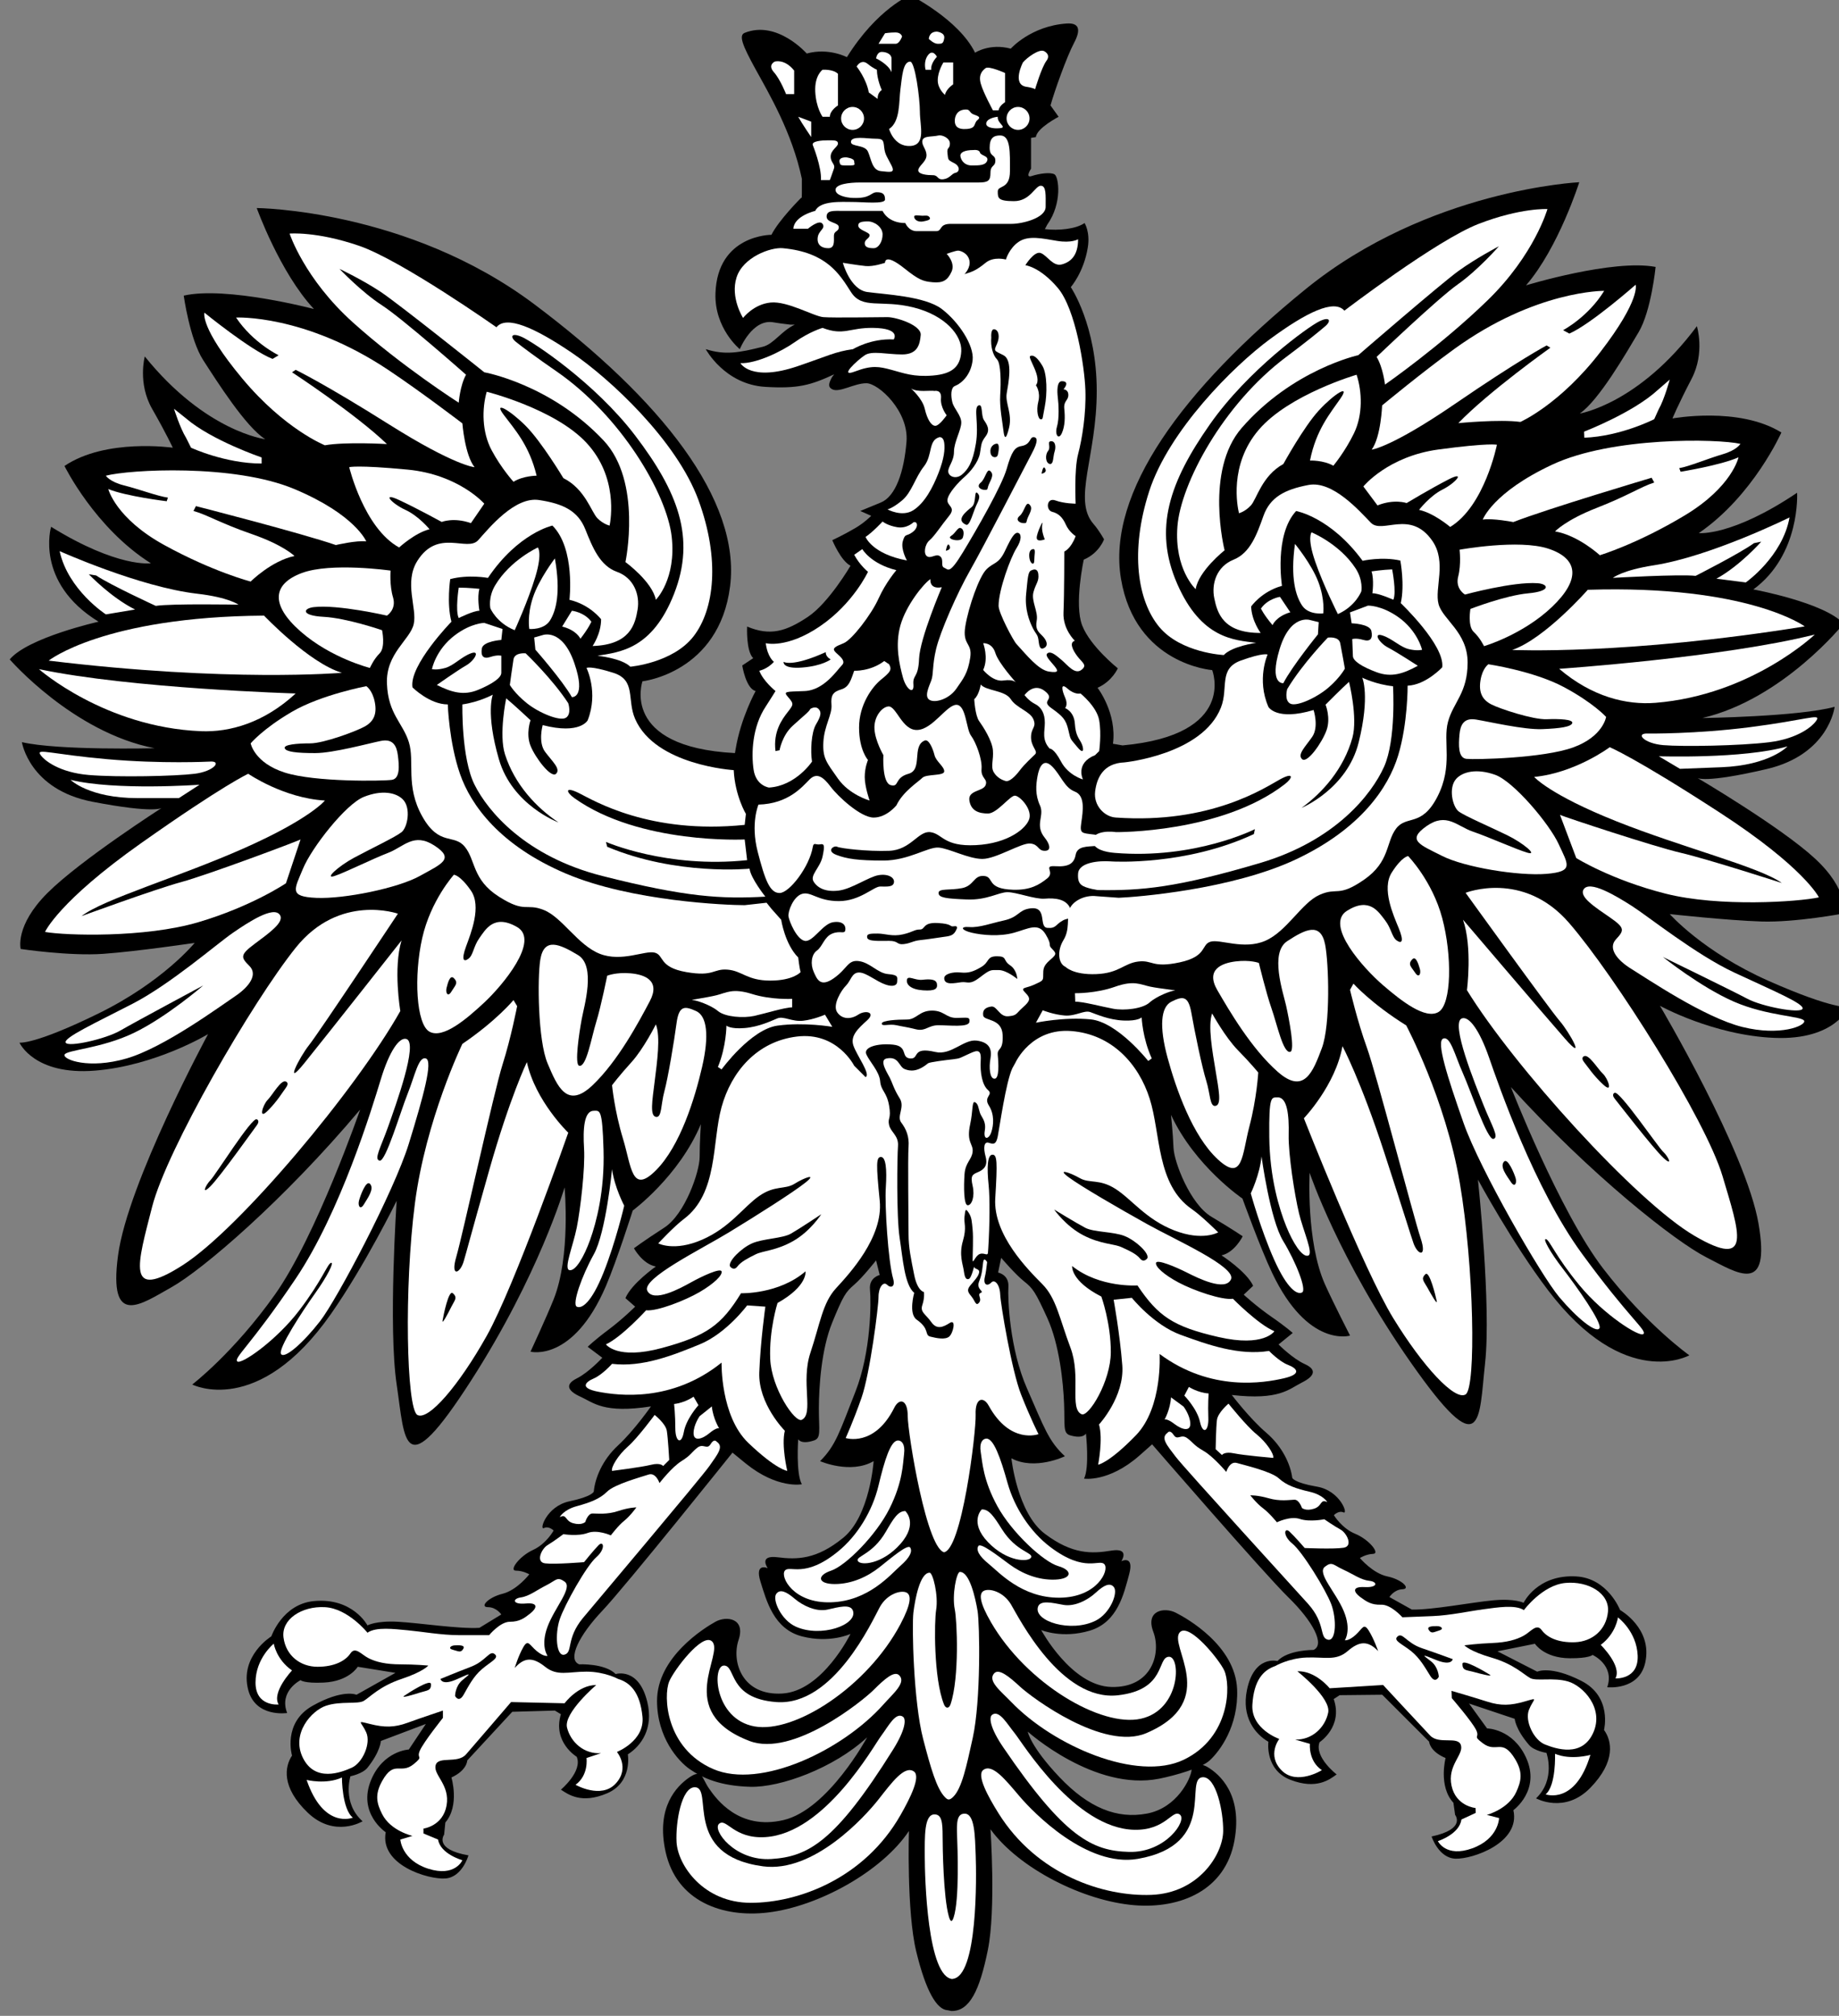 <?xml version="1.0"?><svg width="377.836" height="414.233" xmlns="http://www.w3.org/2000/svg">
 <rect width="100%" height="100%" fill="#808080" stroke="none"/>
 <title>polish coat of arms vector image</title>

 <g>
  <title>Layer 1</title>
  <path d="m164.75,39.75l0,-3c-2,-9.5 -6.75,-17.5 -9.5,-22.5s-3.5,-7 -2.25,-7.5c6.683,-2.673 12.75,4.25 12.75,4.25c4.5,-1.25 8.25,0.75 8.25,0.75c6.25,-10 13,-12.75 13,-12.75s10,5 13.334,11.833c0,0 3,-2 7.332,-0.833c0,0 4.137,-4.676 11.5,-5.167c2.5,-0.166 3,1.167 1.5,4c-1.5,2.834 -4,9.834 -4.832,12.834l1.666,2.333c0,0 -4.5,2.333 -4.666,4.167l-1,0.166l0,6.334c0,0 -1.334,2 0.166,1.5s3.834,-0.834 4.666,-0.334c0.834,0.5 1.668,5.834 -1.5,10.334l-0.489,0.923c2.776,0.32 6.343,-0.001 8.157,-1.257c0,0 1.177,1.835 0.666,5c-0.834,5.167 -3.5,8.167 -3.5,8.167s5.334,7.833 5.334,21.333s-4.996,22.386 -0.668,27.334c1.168,1.333 2.168,3.166 2.168,3.166s-1,2.834 -4.168,4.167c0,0 -2,9.167 -0.332,13.5c1.666,4.333 7.332,8.833 7.332,8.833s-1.166,2.667 -4.166,4c0,0 4,5.167 3.166,11.5l1.975,0.34c23.683,-2.17 18.412,-15.476 18.412,-15.476s-15.805,-1.138 -18.742,-18.787c-2.937,-17.649 12.746,-39.023 37.97,-59.517s56.19,-21.946 56.19,-21.946s-4.232,13.424 -10.936,21.19c0,0 17.801,-5.445 26.623,-3.786c0,0 -0.9,9.042 -3.484,13.396c-2.582,4.353 -8.209,14.079 -12.109,16.731c0,0 12.183,-1.974 24.072,-17.947c0,0 1.712,5.438 -1.082,10.8c-2.795,5.362 -3.938,8.158 -3.938,8.158s13.662,-2.531 22.379,2.884c0,0 -5.75,12.983 -16.961,20.673c0,0 6.784,0.737 20.193,-8.29c0,0 0.745,12.731 -8.986,19.864c0,0 14.615,2.685 18.537,7.036c0,0 -12.408,15.493 -29.02,19.39c0,0 19.755,-0.266 27.182,-2.306c0,0 -1.121,9.801 -14.014,12.803c-12.894,3.002 -14.191,1.802 -14.191,1.802s17.154,10.092 24.161,16.575s5.942,11.278 5.942,11.278s-9.935,1.887 -16.949,1.659c-7.014,-0.228 -18.822,-1.521 -18.822,-1.521s6.805,7.742 20.297,13.723c13.492,5.98 16.471,5.365 16.471,5.365s-2.736,6.861 -15.266,6.347s-23.523,-6.593 -23.523,-6.593s17.671,29.837 20.251,44.748c2.581,14.91 -4.358,10.176 -10.739,6.922c-6.381,-3.256 -23.671,-16.845 -40.137,-34.97c0,0 10.002,25.632 18.961,37.292c8.959,11.662 17.705,17.827 17.705,17.827s-13.22,7.448 -29.041,-13.384c-7.383,-9.721 -14.392,-22.709 -14.392,-22.709s2.757,25.912 1.464,37.722s-0.434,21.032 -15.268,-0.157c-14.832,-21.191 -20.776,-38.974 -20.776,-38.974s-0.755,14.155 3.14,22.896c1.645,3.688 5.164,10.557 5.164,10.557s-8.639,2.626 -16.012,-12.889c-2.452,-5.158 -6.098,-15.273 -6.098,-15.273s-9.764,-6.627 -14.678,-17.194c0,0 0.396,3.737 0.512,6.735c0.117,2.998 3.453,11.625 7.807,14.207c4.354,2.584 6.41,4.005 6.41,4.005s-1.622,3.315 -4.351,3.922c0,0 5.132,3.304 6.497,6.253l-1.931,1.826c0,0 2.595,2.4 5.681,4.533c3.084,2.131 4.383,3.332 4.383,3.332l-2.911,2.365c0,0 2.864,2.891 5.411,4.043s1.943,2.496 -0.604,3.775c-2.7,1.355 -4.611,3.682 -14.412,2.562c0,0 3.691,4.86 7.055,7.731c3.364,2.872 5.009,6.561 5.365,9.299c0,0 0.289,0.99 5.074,1.805c4.785,0.815 6.478,5.754 5.459,5.293c-1.02,-0.461 -1.979,0.576 -1.979,0.576s1.605,2.689 4.401,3.832s5.161,4.053 3.662,4.111s-2.719,0.856 -2.719,0.856s2.624,3.15 5.651,3.783c3.026,0.634 4.853,2.563 3.104,2.632c-1.748,0.068 -2.689,1.605 -2.689,1.605l4.604,2.573c4.256,0.085 12.201,-1.474 16.688,-1.898s6.274,0.507 6.274,0.507s2.774,-5.861 10.797,-5.423c6.496,0.355 9.025,6.905 9.025,6.905s6.723,3.76 5.173,10.807c-1.276,5.805 -7.81,5.057 -7.81,5.057c1.574,-4.564 -3.01,-6.638 -3.01,-6.638s-0.658,0.72 -4.727,0.685c-5.256,-0.047 -7.121,-2.977 -7.121,-2.977l-7.695,1.55l8.168,4.187c0,0 2.699,-1.356 9.08,1.898s4.645,10.078 4.645,10.078c1.586,2.189 2.5,6.407 -2.791,11.867c-5.293,5.459 -11.174,2.185 -11.174,2.185c4.102,-3.912 2.139,-9.34 2.139,-9.34s-2.518,-0.403 -3.564,-1.613c-2.815,-3.251 -2.961,-5.39 -2.961,-5.39l-9.379,-3.138l3.701,5.11c0,0 5.255,0.046 7.986,5.944c3.123,6.745 -2.581,10.858 -2.581,10.858c1.511,6.696 -8.365,10.082 -11.872,9.968c-3.508,-0.114 -4.931,-4.562 -4.931,-4.562c7.196,-1.53 4.831,-4.44 4.831,-4.44l-0.347,-2.488c-3.134,-3.381 -1.608,-9.194 -1.608,-9.194c-3.305,-1.373 -3.383,-3.372 -3.383,-3.372l-9.631,-9.633l-8.753,0.09l-1.22,0.797c1.972,5.678 -2.908,8.87 -2.908,8.87c-1.133,3.046 3.51,6.618 3.51,6.618c-1.461,1.059 -4.131,3.163 -9.465,1.118c-5.332,-2.044 -4.557,-7.829 -4.557,-7.829c-2.815,-1.642 -5.514,-5.105 -4.414,-10.586c1.468,-7.312 6.272,-5.998 6.272,-5.998c2.161,-2.336 7.417,-2.289 7.417,-2.289c2.459,-1.097 -0.232,-5.996 -5.174,-10.808c-4.939,-4.812 -27.99,-31.438 -27.99,-31.438l-2.66,2.355c-6.291,5.498 -11.326,4.693 -11.326,4.693c1.162,-2.297 0.391,-9.272 0.391,-9.272s-0.501,1.172 -3.238,0.376c-1.518,-0.441 -1.076,-1.96 -1.251,-6.457c-0.175,-4.496 -0.975,-12.221 -3.437,-17.629c-2.461,-5.408 -2.99,-6.139 -4.797,-7.57c-1.807,-1.431 -4.691,-4.821 -4.691,-4.821l-0.633,3.026c0,0 2.268,0.413 2.115,2.921s0.244,12.75 3.812,20.868c3.567,8.117 4.424,10.836 7.797,13.957c0,0 -6.139,2.99 -10.992,0.427c0,0 1.187,11.212 6.857,15.495c5.67,4.283 9.666,4.129 13.645,3.475c3.977,-0.655 2.086,2.17 2.086,2.17s2.699,-1.355 1.605,2.689c-1.094,4.046 -2.37,9.85 -8.058,11.571s-10.012,-0.111 -10.012,-0.111s6.201,11.518 14.464,11.697c8.264,0.18 10.24,-6.902 8.566,-11.341c-1.673,-4.438 2.305,-5.093 4.602,-3.932c2.297,1.162 12.271,6.779 12.621,15.772c0.291,7.497 -3.523,12.688 -5.699,14.647c-1.667,1.5 -6.982,3.031 -10.316,3.698c-13.272,2.655 -27,-9.667 -27,-9.667s0.5,3 6.5,9.334c6,6.333 11.834,8.666 18,7.5c6.168,-1.167 9,-7.167 9.168,-9c0.166,-1.834 2.435,-1.06 3.268,-0.56c2.436,1.461 7.244,5.567 5.533,15.091c-1.855,10.329 -11.193,14.049 -20.498,13.306c-10.541,-0.842 -23.812,-7.582 -29.628,-15.612c0,0 1.14,16.468 -0.539,24.789s-3.762,12.655 -7.519,12.551l-0.701,-0.148c-2.25,-0.083 -4.5,-3.833 -6.5,-12.083s-1.5,-24.75 -1.5,-24.75c-5.5,8.25 -18.5,15.5 -29,16.75c-9.269,1.104 -18.745,-2.251 -21,-12.5c-2.024,-9.2 2.352,-13.474 4.75,-15.167c2.833,-2 2.667,0 4.167,2.167s6.167,8.667 15.333,6.5s17.167,-17 17.167,-17c-6.833,6.333 -17.833,10.333 -24,10.167c-6.167,-0.167 -9.75,-1.771 -12.417,-3.604c-2.413,-1.66 -6.75,-6.561 -6.75,-14.063c0,-9 9.75,-15 12,-16.25s6.25,-0.75 4.75,3.75s0.75,11.5 9,11s14,-12.25 14,-12.25s-4.25,2 -10,0.5s-7.25,-7.25 -8.5,-11.25s1.5,-2.75 1.5,-2.75s-2,-2.75 2,-2.25s8,0.5 13.5,-4s6.25,-15.75 6.25,-15.75c-4.75,2.75 -11,0 -11,0c3.25,-3.25 4,-6 7.25,-14.25s3.25,-18.5 3,-21s2,-3 2,-3l-0.75,-3c0,0 -2.75,3.5 -4.5,5s-2.25,2.25 -4.5,7.75s-2.75,13.25 -2.75,17.75s0.5,6 -1,6.5c-2.704,0.901 -3.25,-0.25 -3.25,-0.25s-0.5,7 0.75,9.25c0,0 -5,1 -11.5,-4.25l-2.75,-2.25c0,0 -22,27.5 -26.75,32.5s-7.25,10 -4.75,11c0,0 5.25,-0.25 7.5,2c0,0 4.75,-1.5 6.5,5.75c1.312,5.435 -1.25,9 -4,10.75c0,0 1,5.75 -4.25,8s-8,0.25 -9.5,-0.75c0,0 4.5,-3.75 3.25,-6.75c0,0 -5,-3 -3.25,-8.75l-1.246,-0.746l-8.75,0.25l-9.25,10c0,0 0,2 -3.25,3.5c0,0 1.75,5.75 -1.25,9.25l-0.25,2.5c0,0 -2.25,3 5,4.25c0,0 -1.25,4.5 -4.75,4.75s-13.5,-2.75 -12.25,-9.5c0,0 -5.859,-3.889 -3,-10.75c2.5,-6 7.75,-6.25 7.75,-6.25l3.5,-5.25l-9.25,3.5c0,0 -0.063,2.142 -2.75,5.5c-1,1.25 -3.5,1.75 -3.5,1.75s-1.75,5.5 2.5,9.25c0,0 -5.75,3.5 -11.25,-1.75s-4.75,-9.5 -3.25,-11.75c0,0 -2,-6.75 4.25,-10.25s9,-2.25 9,-2.25l8,-4.5l-7.75,-1.25c0,0 -1.75,3 -7,3.25c-4.065,0.193 -4.75,-0.5 -4.75,-0.5s-4.5,2.25 -2.75,6.75c0,0 -6.5,1 -8,-4.75c-1.821,-6.981 4.75,-11 4.75,-11s2.273,-6.643 8.75,-7.25c8,-0.75 11,5 11,5s1.75,-1 6.25,-0.75s12.5,1.5 16.75,1.25l4.5,-2.75c0,0 -1,-1.5 -2.75,-1.5s0,-2 3,-2.75s5.5,-4 5.5,-4s-1.25,-0.75 -2.75,-0.75s0.75,-3 3.5,-4.25s4.25,-4 4.25,-4s-1,-1 -2,-0.5s0.5,-4.5 5.25,-5.5s5,-2 5,-2c0.25,-2.75 1.75,-6.5 5,-9.5s6.75,-8 6.75,-8c-9.75,1.5 -11.75,-0.75 -14.5,-2c-2.595,-1.18 -3.25,-2.5 -0.75,-3.75s5.25,-4.25 5.25,-4.25l-3,-2.25c0,0 1.25,-1.25 4.25,-3.5s5.5,-4.75 5.5,-4.75l-2,-1.75c1.25,-3 6.25,-6.5 6.25,-6.5c-2.75,-0.5 -4.5,-3.75 -4.5,-3.75s2,-1.5 6.25,-4.25s7.25,-11.5 7.25,-14.5s0.25,-6.75 0.25,-6.75c-4.5,10.75 -14,17.75 -14,17.75s-3.25,10.25 -5.5,15.5c-6.767,15.788 -15.5,13.5 -15.5,13.5s3.25,-7 4.75,-10.75c3.554,-8.884 2.25,-23 2.25,-23s-5.25,18 -19.25,39.75s-13.5,12.5 -15.25,0.75s0,-37.75 0,-37.75s-6.5,13.25 -13.5,23.25c-15.001,21.431 -28.5,14.5 -28.5,14.5s8.5,-6.5 17,-18.5s17.5,-38 17.5,-38c-15.75,18.75 -32.5,33 -38.75,36.5s-13,8.5 -11,-6.5s18.5,-45.5 18.5,-45.5s-10.75,6.5 -23.25,7.5s-15.5,-5.75 -15.5,-5.75s3,0.5 16.25,-6s19.75,-14.5 19.75,-14.5s-11.75,1.75 -18.75,2.25s-17,-1 -17,-1s-1.25,-4.75 5.5,-11.5s23.5,-17.5 23.5,-17.5s-1.25,1.25 -14.25,-1.25s-14.5,-12.25 -14.5,-12.25c7.5,1.75 27.25,1.25 27.25,1.25c-16.75,-3.25 -29.75,-18.25 -29.75,-18.25c3.75,-4.5 18.25,-7.75 18.25,-7.75c-13.167,-8.083 -9.75,-19.5 -9.75,-19.5c13.75,8.5 20.5,7.5 20.5,7.5c-11.5,-7.25 -17.75,-20 -17.75,-20c8.5,-5.75 22.25,-3.75 22.25,-3.75s-1.25,-2.75 -4.25,-8s-1.5,-10.75 -1.5,-10.75c12.5,15.5 24.75,17 24.75,17c-4,-2.5 -10,-12 -12.75,-16.25s-4,-13.25 -4,-13.25c8.75,-2 26.75,2.75 26.75,2.75c-7,-7.5 -11.75,-20.75 -11.75,-20.75s31,0.25 57,19.75s42.5,40.25 40.25,58s-18,19.5 -18,19.5s-4.75,13.5 19,14.75l0.129,-0.729c1.046,-6.486 4.121,-12.021 4.121,-12.021c-2,-0.5 -2.75,-5.25 -2.75,-5.25l2.25,-1.5c-1.5,-1.5 -1.25,-6.5 -1.25,-6.5c4.75,2 8,1 12.5,-2c4.288,-2.859 8.75,-10.5 8.75,-10.5c-2,-1 -3.75,-5.25 -3.75,-5.25s2.24,-1.027 4.75,-2.5c1.842,-1.081 3.25,-2.5 3.25,-2.5l-2.25,-1c0,0 1.25,-0.5 4.25,-1.75s4.75,-6.25 5.25,-12.5s-5.75,-12 -8.25,-12s-5.5,2 -7,1.25c-0.885,-0.442 -0.812,-1.146 -0.04,-2.522l0.434,-0.562c-4.832,2.241 -7.421,2.985 -14.144,2.583c-8.375,-0.499 -12.25,-7.749 -12.25,-7.749c4,1.25 6.75,0.75 11.75,-0.5c2.215,-0.554 3.781,-3.235 6.54,-4.537l-0.925,-0.003c-1.473,-0.174 -2.791,-0.345 -3.365,-0.46c-4.419,-0.884 -7,5.5 -7,5.5s-5.25,-4.25 -5,-11.5c0.416,-12.058 11.5,-12 11.5,-12c1.5,-3 6,-7.5 6,-7.5l0.228,-0.157l0.022,-0.843z" id="svg_2"/>
  <g id="svg_3">
   <path fill="#FFFFFF" d="m160.833,51c-2.489,-0.23 -8.167,1.833 -9.5,6c-1.333,4.167 1.333,8.333 1.333,8.333s2.167,-2.833 5.667,-3.166c3.5,-0.334 8.833,2.833 10.833,3c2,0.166 11.333,0 13.167,0c1.833,0 7,1.666 6.833,3.666c-0.167,2 -0.667,4 -3.833,4c-3.167,0 -6.167,-0.833 -7.667,0.167s-5.5,4.667 -2,3.333c3.5,-1.333 5,-1 7.5,-0.333s4.5,1.5 8.5,1.167c4,-0.334 5.668,-1.834 5.834,-5c0.166,-3.167 -3.166,-7.334 -9.833,-9c-6.667,-1.667 -10.5,0.5 -12.833,-3.167c-2.334,-3.667 -5.001,-8.167 -14.001,-9z" id="svg_4"/>
   <path fill="#FFFFFF" d="m173.167,54c0,0 1.5,5.5 5,6s11.833,0.833 15.333,3.5s6.666,7.5 6.334,10.5c-0.334,3 -2.199,4.746 -3.668,5.333c-0.832,0.334 -0.832,2 -0.5,3.334c0.334,1.333 1.834,2.666 1.834,4.166s-1.5,4 -1.5,6s-1.334,3.167 -1.166,4.167c0.166,1 1.666,1.5 2.832,0.5c1.168,-1 2.168,-2.333 2.834,-6.333s-0.5,-7.334 0.5,-7.834s0.5,2 1.166,3c0.668,1 1.334,2 0.334,3.334c-1,1.333 -0.834,1.666 -1.166,3.5c-0.334,1.833 -2,3.833 -3.168,4.833c-1.166,1 -3.332,3.333 -3.5,4.667c-0.166,1.333 1.834,1.5 0.334,3.333s-3,4.167 -4,5s-1.333,2.833 -0.5,3.333c0.834,0.5 1.834,-0.666 2.666,0c0.834,0.667 0,2 0.834,2.334c0.834,0.333 1,1.5 3.834,-3.167c2.832,-4.667 8,-13.667 9,-17.167s1.644,-4.44 3,-4.666c2,-0.334 1.666,-1.834 2.5,-1.834c0.832,0 1,0.834 -0.334,3.334s-10,19.333 -12.666,24c-2.668,4.666 -6.168,12.667 -7,16.167c-0.834,3.5 -0.5,5.167 -1,6.5c-0.5,1.333 -1.5,3.333 -0.334,4c1.166,0.667 4,-0.167 5.5,-2.333s2.334,-3.167 2.834,-6.333c0.5,-3.167 -1.668,-2.5 -1,-6.5c0.666,-4 2.832,-10.167 4.332,-11.667s2.5,-1 3.834,-3.833c1.334,-2.834 2,-3.834 2.666,-3.667c0.668,0.167 0.834,1.333 -0.332,3.167c-1.168,1.833 -3.668,8.5 -3.668,11.833c0,1.444 3,7.111 3.668,7.833c2,2.167 4.5,5.333 6.666,5.667s2,-0.167 0.834,-1.5c-1.168,-1.333 -1.668,-2 -1,-2.333c0.666,-0.333 1.666,0.5 2.832,1.5c1.168,1 2.668,3 4,2c1.334,-1 0.168,-1.5 -0.832,-2.833c-1,-1.333 -1.668,-2.833 -0.5,-3.167c0,0 -2.5,-2.333 -2.334,-5.833c0.166,-3.5 0.166,-12.5 0.166,-12.5s1.334,-0.5 2.334,-3.166c0,0 -1.334,-0.834 -2,-2.334s-1.5,-2.333 -2.834,-2.666c-1.332,-0.334 -1.166,-3 0.668,-2.334c1.832,0.665 4.166,0.665 4.166,0.665s-0.334,-7 0.5,-10.167c0.834,-3.166 1.666,-8.333 1.5,-13.166c-0.166,-4.834 -2,-16.667 -5.666,-21c-3.668,-4.334 -6.668,-4.667 -6.668,-4.667s1.834,-3 3.168,-2.5c1.332,0.5 2.5,2.833 4.332,2.333c1.834,-0.5 3.334,-1.833 3.334,-5.166c0,0 -1.334,0.833 -4.334,0.333s-5.832,-1.167 -7.832,0.167c-2,1.333 -2.668,3.666 -2.668,3.666s-2.484,-0.709 -4.166,0.667c-1.834,1.5 -2.666,1.833 -4.334,2.333c0,0 1.334,-1.333 1,-2.833c-0.332,-1.5 -1.832,-2 -2.332,-2s-2.334,0.667 -2.334,0.667s1.834,1.833 1,3.666c-0.834,1.834 -1.834,2.334 -3.834,2.167c-2,-0.167 -2.908,-0.494 -5.833,-2.833c-4.167,-3.334 -4,-1.167 -4,-1.167s-2.333,0.833 -4,0.667c-1.666,-0.167 -4.666,-0.667 -4.666,-0.667z" id="svg_5"/>
   <path fill="#FFFFFF" d="m192,80.333c-0.834,-0.166 -3.5,0.334 -4.833,-0.5c0,0 2.333,2 2.833,4.167s1.334,3.5 2.166,3.5c0.834,0 2.334,-2.167 2.334,-2.167s-1.334,-1.666 -1.166,-3.5c0.166,-1.833 -1.334,-1.5 -1.334,-1.5z" id="svg_6"/>
   <path fill="#FFFFFF" d="m193,89.833c-2.333,0.667 -1.334,3.667 -3.167,6c-1.833,2.334 -2.5,5.334 -4.5,7c-2,1.667 -3,1.834 -3,1.834s3,1.666 5.333,0.166c2.333,-1.5 4,-4.666 5.167,-7.666c1.166,-3 1.332,-4.834 1.166,-6.167s-0.999,-1.167 -0.999,-1.167z" id="svg_7"/>
   <path fill="#FFFFFF" d="m187.667,107.333c0,0 -1.333,1.334 -3.333,1c-2,-0.333 -3,-1.166 -3,-1.166s-2,2.166 -3.5,3.166c0,0 1.333,3.5 8.5,4.834c0,0 -1.333,-2.334 -0.833,-4c0.5,-1.667 0.667,-0.834 2,-1.834s0.999,-2.333 0.166,-2z" id="svg_8"/>
   <path fill="#FFFFFF" d="m177.167,112.833c0,0 1.667,3 7,4.334c0,0 -2.167,2.5 -3.667,5.833c-1.5,3.333 -5.5,8.5 -7.167,9.167c-1.667,0.667 -2.333,1 -1.833,1.667c0.5,0.667 2.5,1.833 1.5,2.833s-3.667,5.167 -7.667,5.333s-4.5,0 -3.333,1.333c1.167,1.333 1,1.5 -0.167,3c-1.167,1.5 -3,4 -2.5,8l0.833,-0.167c0,0 0.5,-3 2.667,-5c2.167,-2 3.333,-2.833 3.667,-3.5c0,0 1,-0.667 1.667,0c0.667,0.667 0.5,1.5 -0.5,3.167c-1,1.667 -1.167,5.5 -0.833,7.667c0,0 -3.333,5 -8.833,5.333c0,0 -2.667,-0.333 -3.167,-3.667c-0.5,-3.333 -0.295,-8.807 2.5,-13c0.667,-1 2,-3.167 2,-3.167s-2.5,-2 -3.333,-4.167c0,0 1.667,-0.333 3,-1.833c0,0 -1.333,-1 -1.667,-3.833c0,0 4.333,1.167 11.167,-3.5c6.833,-4.667 9.833,-11.167 9.833,-11.167s-1.667,-1.333 -2.833,-3.5l1.666,-1.166z" id="svg_9"/>
   <path fill="#FFFFFF" d="m191.166,119c0,0 -0.333,2.167 2.334,1.667c0,0 -4.5,10.5 -4.667,14.667c-0.167,4.167 -1.333,3.167 -1.167,5.333c0.167,2.167 -1.5,1 -2.167,-1.5s-1.667,-6.5 -0.5,-10.667s4.834,-8.667 6.167,-9.5z" id="svg_10"/>
   <path fill="#FFFFFF" d="m182.667,136.5c0.667,1.167 0.167,1.667 -1.667,3.167s-4.5,5.167 -4.5,9.833s1.833,6.667 1.833,6.667s-0.667,1.5 -0.667,3.5s1,4.833 1,4.833s-4.167,-1.167 -6.5,-4.5c-2.333,-3.333 -3.167,-4.167 -3,-7.5c0.167,-3.333 1.833,-5.667 1.667,-7.667c-0.167,-2 0.333,-2.667 2,-3.167c1.667,-0.5 2,-2 2.667,-3.833c0,0 3.333,0.167 6.167,-2l1,0.667z" id="svg_11"/>
   <path fill="#FFFFFF" d="m201.5,140.667c0,0 -0.334,2.167 -1.334,3c0,0 0.168,3.333 1,4.5c0.834,1.167 2.668,4 2.834,6s-0.5,3.333 0.166,4.5c0.668,1.167 1.834,1.667 2.5,1.833c0.668,0.167 1.834,-0.833 2.834,-2.167c1,-1.333 2.5,-2.667 3.166,-3.333c0.668,-0.667 -0.832,-1.5 -0.832,-3.5s1.166,-2 0.5,-3.667c-0.668,-1.667 -3.5,-2.333 -4.668,-4.167c-1.166,-1.833 -5,-1.666 -6.166,-2.999z" id="svg_12"/>
   <path fill="#FFFFFF" d="m202,137.667c0,0 2,2.5 4.166,2.167c2.168,-0.333 2.668,0.5 2.668,0.5s-3.668,-4 -4.334,-6.167c-0.666,-2.167 -2.5,-2 -2.5,-2s1.166,3 0,5.5z" id="svg_13"/>
   <path fill="#FFFFFF" d="m210.5,142.833c0,0 0.834,1.167 2.166,1.833c1.334,0.667 2,2 2,3.833s-0.666,3.5 1,5.333c0,0 0.834,-0.167 2.334,2.667s4.5,3.667 4.5,3.667s-1.666,-3.333 2.5,-5l0.834,-0.833c0,0 0.5,-3.5 0,-6.333s-3.834,-5.5 -3.834,-5.5s-1.166,0.333 -2.666,-1s-1.168,0.333 -0.5,1.833c0.666,1.5 0,2.167 0,2.167s1.832,0.667 2,3.167c0.166,2.5 0.832,3 1.332,4s0.668,2.667 -0.832,0.833s-1.334,-1.333 -1.834,-3.5s-1.166,-2.833 -3.5,-4.5s1,-1.667 -1.334,-3.5c-2.332,-1.833 -4.166,0.833 -4.166,0.833z" id="svg_14"/>
  </g>
  <g id="svg_15">
   <path fill="#FFFFFF" d="m157.25,268.5l-3.75,-0.25c0,0 -4.25,5.75 -9.75,8s-11.75,4.75 -18,4c0,0 -2,2.25 -3.75,3s-3,2 1,2.75s15,2.25 25.25,-6c0,0 -0.25,11 5.5,16.5s8,5.75 8,5.75s-1.25,-5.25 -0.5,-8.25c0,0 -5.5,-5.5 -5.25,-12s1.25,-13.5 1.25,-13.5z" id="svg_16"/>
   <path fill="#FFFFFF" d="m147.25,296.25c1.5,1 0.25,2.5 -1.5,5s-24.146,28.999 -26,31.25c-3.5,4.25 -2,7 -3.75,7.5s-2,-4.25 -1,-7.25s5.5,-11 7.5,-12.75s1.5,-3.5 0.5,-2.5s-3,3.5 -3,3.5s-6,0.5 -8,0.25s-0.75,-3 0.5,-3.75s3.25,-2.25 3.25,-2.25s3,0.5 5,-0.25s4.75,0.5 4.75,0.5s1.5,-2 2.75,-3s2.5,-2.75 2.5,-2.75s-1.5,0 -3.75,0.75s-4.25,0.5 -5.25,0.5s-1.5,1.75 -1.5,1.75s-0.75,0.75 -2.5,0.25s-1.25,-2 -2.75,-1.25c0,0 0.75,-1.5 3.5,-2.25s4.75,-1.5 6.25,-3s7,-3 8.5,-3.5s2.25,1.75 2.25,1.75s2.5,-3.25 4.5,-4.5s2,-1.75 3.25,-2.75s2,0.5 2.75,-0.75s1.25,-0.5 1.25,-0.5z" id="svg_17"/>
   <path fill="#FFFFFF" d="m116,325c-1.549,-1.106 -1.75,-0.25 -3.75,0.75s-3.5,2.25 -5.25,2.5s-1.75,1.5 1,1.25s2.25,1 1,2s-2.25,1.75 -4.25,1.75s-4.25,2.75 -4.25,2.75s-2.75,0 -6.25,0s-7.75,-0.75 -10.5,-1s-6.5,-0.75 -8.25,0.5c0,0 -4,-5 -8.75,-5.25s-9,2.5 -8.5,6.25s3.5,6 7,6s5.75,-1.25 6.75,-2.75s2.25,0.25 3.75,1s3.5,1.25 6.5,1.25s5.75,0.25 5.75,0.25s-1,1.25 -5.5,2.75s-6.5,3.75 -7.75,4.5s-4.75,0 -7.75,1s-7.25,5.75 -4.75,10.75s7.75,3 10,2s4,-5 3,-7.25s-2.25,-2.5 0.75,-1.75s5,0.75 7.75,-0.25s7.25,-2.5 7.25,-2.5l0,1.5c0,0 -4,5 -4.75,6.75s0.913,0.979 -1.25,2.75c-2.75,2.25 -4,-1 -6.5,3.5c-1.578,2.841 -1.055,4.641 0,6.75c1.75,3.5 6.25,4.5 6.25,4.5l-2.5,0.75c0,0 0.25,4.25 5.75,6s7,-1.75 7,-1.75s-4.5,-1.25 -5,-4.25l-3,-1.25l0,-1c0,0 4,-0.5 4.75,-4.75s-2.75,-6.25 -2.25,-8.25s4.5,-0.25 6.25,-2.25s9.25,-10.75 9.25,-10.75l11,0.25c0,0 2.75,-3.75 6.5,-3.75c0,0 -6.75,5.75 -6,8.75s3.5,5.5 7,5.25l-3,1c0,0 0.5,3.5 -2.25,5.5c0,0 5.25,3 8.25,-0.25s0.25,-6.5 0.25,-6.5s5.75,-2.25 5.25,-7.25s-2.5,-7 -5,-7.75c0,0 -2.75,-1.5 -6.5,-1.5s-6,1 -8.5,-1s-4.25,-2 -6.25,0.25c0,0 0.75,-2.5 1.75,-4.25s1.25,-0.5 2.75,0.75s2.25,1 2.25,1s-1.5,-2 0,-6s5.25,-8 3.5,-9.25z" id="svg_18"/>
   <path fill="#FFFFFF" d="m56.25,337.75c0,0 0.5,3.25 3.75,5.5c0,0 -4.25,4.5 -2.75,7c0,0 -4.75,0.5 -4.75,-4.5s3.75,-8 3.75,-8z" id="svg_19"/>
   <path fill="#FFFFFF" d="m70.25,365.25c0,0 0,6.5 2.25,8.25c0,0 -6,2.5 -9.5,-7.75c0,0 4,1 7.25,-0.5z" id="svg_20"/>
   <path fill="#FFFFFF" d="m125.75,302.25c0,0 6,-0.75 8,-1.25s2.5,0.25 2.5,0.25l1.25,-1.25c0,0 -0.25,-4.5 -0.5,-6s-2.5,-3.25 -2.5,-3.25s-3.5,4.75 -5.5,6.5s-3.5,4.25 -3.25,5z" id="svg_21"/>
   <path fill="#FFFFFF" d="m138.5,288.5c0,0 0.25,2.25 0.25,5s1.25,3.5 1.75,0.75s3,-5.5 3,-5.5l-1,-1.75c0,0 -1.75,1.25 -4,1.5z" id="svg_22"/>
   <path fill="#FFFFFF" d="m143.75,291c0,0 -1.25,1.75 -1.25,3.5s1.75,1.25 3.25,0s2,-1 2,-1s-1.25,-2 -1.5,-4.5l-2.5,2z" id="svg_23"/>
   <path fill="#FFFFFF" d="m193.794,318.976c3.757,0.104 6.794,-24.781 6.658,-28.279c-0.136,-3.497 1.603,-3.814 2.68,-1.855c4.421,8.045 10.235,5.857 10.235,5.857s-1.625,-3.189 -3.568,-8.117c-1.942,-4.928 -4.225,-18.6 -4.302,-20.599s-1.126,-3.208 -1.846,-2.431c-0.72,0.779 -1.729,0.568 -1.298,-1.2c0.178,-0.726 0.331,-1.77 0.459,-3.004c0,0 -0.646,-1.181 -0.812,-0.015c-0.166,1.167 -0.166,2.334 -0.834,4c-0.666,1.667 1.168,2 0.334,2.334c-0.834,0.333 0.334,1.166 -0.334,2c-0.666,0.833 -0.832,-0.334 -1.5,-1.167c-0.666,-0.833 -1.166,-1.333 -0.332,-2.333c0.832,-1 1.666,-1.834 1.832,-2.667c0.168,-0.833 -1,-0.667 -1,-1.167s-0.5,2.334 -1.166,2.5c-0.666,0.167 -0.834,-0.666 -1,-1.833s-1,-3.167 -0.166,-6c0.832,-2.833 0.166,-3.667 0.332,-5c0.168,-1.333 0.168,-1.833 0.834,-0.833s0.666,1.833 0.834,3.5c0.166,1.666 0,5 0,6.166c0,1.167 0.5,-0.833 1.5,-1.166c1,-0.334 1.666,0.666 1.666,-0.5l0.047,-0.664c0.305,-4.703 0.338,-10.488 0.078,-12.945c-0.395,-3.737 -0.242,-6.245 0.758,-6.283c0.998,-0.039 1.057,1.459 0.598,8.982c-0.458,7.523 6.828,14.746 9.691,17.638c2.865,2.892 3.529,7.118 5.761,13.036s-0.265,12.52 2.282,13.672c1.439,0.652 5.992,-6.737 6.01,-12.742c0.018,-6.006 -1.945,-11.434 -1.945,-11.434c-6.381,-3.255 -5.998,-6.271 -5.998,-6.271c5.681,4.533 13.415,3.982 13.415,3.982c4.249,6.34 7.334,8.472 16.674,10.611c9.34,2.139 11.462,-1.195 11.462,-1.195c-3.305,-1.373 -8.515,-6.676 -8.515,-6.676c-2.239,0.338 -8.071,-1.688 -11.138,-3.32c-3.064,-1.632 -4.882,-3.312 -4.661,-4.072c0.221,-0.759 4.036,0.844 6.333,2.006s7.908,3.946 9.061,1.4c1.152,-2.547 -11.321,-8.067 -17.203,-11.342c-5.881,-3.273 -13.559,-7.729 -16.135,-9.631c-2.576,-1.902 0.211,-1.01 2.258,0.162s4.007,0.095 7.342,2.217c3.334,2.123 6.247,6.263 12.09,8.537c5.843,2.275 9.021,0.4 9.021,0.4s-3.383,-3.371 -5.439,-4.792c-7.277,-5.029 -6.356,-15.515 -8.637,-22.682c-2.279,-7.167 -7.768,-13.209 -16.05,-13.888c-8.282,-0.68 -11.509,6.451 -11.509,6.451l-0.651,1.176c-1.334,2.833 -2.666,12.333 -3,14s-0.834,1.667 -1.834,1.333c-1,-0.333 -1.166,1 -0.666,2.834c0.5,1.833 -0.334,2.666 -1.5,3.166s-1.666,0.667 -1.166,2.834c0.5,2.166 -0.168,4 -1,4c-0.834,0 -0.834,-3.834 -0.668,-6.334c0.168,-2.5 1.5,-3 1.668,-4.666c0.166,-1.667 -1.334,-1.834 -0.5,-5.667c0.603,-2.773 0.332,-4.833 1,-4.5c0.666,0.333 0.666,1.167 1,2.167c0.332,1 1.332,1.666 1,3.666c-0.334,2 0.832,1.834 1.332,0.334s0.668,-3.667 -0.5,-5.5c-1.166,-1.834 1,-2.167 -0.166,-3.167s-1.666,-3.5 -1.5,-6.167c0.166,-2.666 -1.166,-1.833 -2.666,-1.166c-1.5,0.666 -1.5,0.833 -3,1c-1.5,0.166 -4.861,0.579 -5.167,0.833c-2.135,1.771 -3.667,1.667 -4.833,1.167c-1.167,-0.5 -1.167,-2.667 -3.667,-2.167c-1.642,0.329 0.167,3 0.667,4s0.833,2.333 2,4.167c1.167,1.833 -0.667,3.666 0.333,5c1,1.333 1.667,2.833 1.5,5c-0.167,2.166 0,15.333 0,18c0,2.666 0.5,5 1.167,8.333c0.667,3.333 2,3.5 2,3.5s0.167,1.167 -0.333,2.667s0.667,1.833 1.834,3.5c1.166,1.666 2.5,1 3.832,0.166c1.333,-0.833 0.667,2.167 -0.167,2.834c-0.834,0.666 -2.5,0.333 -3.834,0c-1.333,-0.334 0,-1.5 -2.833,-3.5c-1.733,-1.224 -0.5,-5.5 -0.5,-5.5c-2,-1.667 -2.333,-7 -3,-11.334c-0.667,-4.333 -0.5,-16.666 -0.333,-18.833s-1.5,-2.833 -1.833,-4.333c-0.333,-1.5 0.5,-1.167 0,-4c-0.5,-2.834 -1.667,-3 -1.833,-5c-0.167,-2 -2.167,-4 -2.833,-5.5s2.333,-2.334 5.5,-2c3.167,0.333 1.5,2.666 3.5,2.833s0.167,-2.5 5.166,-1.333c3.264,0.761 5.834,-2.667 8.5,-2.334c2.668,0.334 3.168,1.834 2.834,3.667s-0.166,4.167 0.834,4.167s0.832,-3.167 0.666,-4.834c-0.166,-1.666 1.166,-0.666 1,-4.166s-3.834,-2.834 -4,-4c-0.166,-1.167 0.5,-1.667 1.666,-1.834c1.168,-0.166 1.668,2.167 3.5,2c1.834,-0.166 1.5,-0.5 3,-1.833c1.5,-1.333 1.668,-1.833 0.5,-3c-1.166,-1.167 0,-0.833 1.834,-1.667c1.834,-0.833 1.834,-0.833 1.834,-2c0,-1.167 0,-1.833 1.332,-3c1.334,-1.167 1.5,-1.333 0.5,-2.333s0.168,-0.5 -1.332,-3s-3.5,-1.167 -6.5,-0.333c-3,0.833 -6.5,0.5 -8.668,0c-2.166,-0.5 -2.5,-1.333 -0.5,-1.167s4.668,-0.833 7,-1.333c3.248,-0.696 3,-2.167 5.5,-2.5c3.639,-0.485 1.668,3.833 3.5,4c1.834,0.167 1.668,-0.667 3.168,-1.5c1.5,-0.833 2.332,0.167 1.666,-2.167s-3.334,-2.5 -5.334,-2.333c-2,0.167 -5.832,-1.333 -7.666,-1.333s-4.166,1.667 -8.334,1.5c-4.166,-0.167 -5.832,-0.333 -5.832,-1.333s2.332,-0.5 4.832,-1s2.334,-2.667 4.5,-2.5c2.168,0.167 0.334,2.667 6,2.833c3.516,0.103 5.334,-1 7,-2.333c1.668,-1.333 -1,-2.667 1.668,-2.5c2.666,0.167 3.832,-0.5 4.166,-2.333c0.334,-1.833 2.334,-1.667 4.166,-1.833c1.834,-0.167 2.334,-2 -0.332,-2.333c-2.668,-0.333 -3,-0.167 -2.668,-2.5c0.334,-2.333 0.834,-5.5 -1.332,-6.333c-2.168,-0.833 -2.834,-3.333 -4.668,-5.167c-1.832,-1.833 -2.666,0.167 -3,2c-0.332,1.833 -0.5,3.833 0.5,6s-1.166,4 1,6.667c0.904,1.113 1.5,2.667 0,2.667s-1.166,-1.333 -3,-1.5c-1.832,-0.167 -7,3.167 -9.832,3.167c-2.834,0 -6.834,-2.167 -9,-2.333c-2.167,-0.167 -6.167,2.667 -11.334,2.667s-7.5,-0.333 -9.667,-1.167c-2.167,-0.833 -0.5,-2 0.167,-1.667s6.167,1 10.667,0.833c4.5,-0.167 6,-4.167 8.5,-3.833c2.5,0.333 2.668,3 9.334,2.667c6.666,-0.333 10.5,-3.5 11,-5.5s-2,-4.667 -3,-4.667s-3.666,3.667 -5.5,3.667s-3.5,-0.5 -3.834,-2.667c-0.332,-2.167 2.834,-1.833 3.334,-3.167c0.5,-1.333 -1,-1.333 -0.834,-3.333c0.168,-2 -1.166,-5.5 -2.166,-6.833c-1,-1.333 -1,-6.333 -3,-6.333s-4.834,5 -8,5.167c-3.167,0.167 -4.333,-5 -6,-4.833c-1.337,0.134 -3,2.167 -2.833,4.667c0.167,2.5 1.833,5.333 1.833,5.333s-0.333,5.667 1.5,6.167s0.667,-1.5 3.667,-2.333s0.591,-5.736 3.333,-6.833c0.833,-0.333 1.666,1.667 2,3c0.334,1.333 2,2.333 2,3.333s-3.667,0.5 -4.5,1.333c-0.833,0.833 -4,2.833 -5.333,5.667c0,0 -2,2.5 -4.667,2.5s-7.333,-4.333 -8.833,-6.333s-2.833,-3 -4.333,-1.5s-4.333,5 -10.5,5.167c0,0 -1.667,3.833 -0.167,9.667s2.5,8.5 4.5,8.5s6.146,-5.377 6.833,-9.5c0.167,-1 0.667,-0.333 1.5,-0.5s1,0.167 0.5,2.5s-2.667,3.833 -1.833,5.167c0.833,1.333 2.5,2.167 5.167,1.833c2.667,-0.333 6.167,-2.833 8.167,-3.167c2,-0.333 3.333,0.5 3.167,1.5c-0.167,1 -1.5,0.833 -2.833,0.833c-1.333,0 -4.167,3 -8.5,3c-4.333,0 -5.667,-2 -7.5,-1.5c-1.833,0.5 -3,3.667 -2.833,4.667s1.667,4.667 3.333,5c1.667,0.333 3.667,-3.5 5.833,-3.833c2.167,-0.333 2.667,0.833 2.5,1.667c-0.167,0.833 -1,0 -2.667,0.667c-1.667,0.667 -2,2.667 -3.167,3.5c-1.167,0.833 -1.333,2.833 -0.667,4.333c0.667,1.5 1.333,3.333 4.167,1.333c2.833,-2 2.833,-3.833 5.167,-3.5s3.833,2.5 6,2.667c2.167,0.167 1.833,0.667 1.833,1.5c0,0.833 -0.833,1.167 -2.333,0.667c-2,-0.667 -4,-2.5 -5.5,-2.5s-1.667,1.667 -2.667,2.667s-2.836,3.993 -1.836,5.493s2.833,1.5 4.333,0.5s3.667,-0.5 1.833,1.167c-1.833,1.666 -3.5,3.166 -2.833,5.166c0.667,2 3.667,6 2.5,6.5l-2.333,-2.333c0,0 -3.5,-7 -11.75,-6s-13.5,7.25 -15.5,14.5s-0.673,17.692 -7.75,23c-2,1.5 -5.25,5 -5.25,5s3.25,1.75 9,-0.75s8.5,-6.75 11.75,-9s5.25,-1.25 7.25,-2.5s4.75,-2.25 2.25,-0.25s-10,6.75 -15.75,10.25s-18,9.5 -16.75,12s6.75,-0.5 9,-1.75s6,-3 6.25,-2.25s-1.5,2.5 -4.5,4.25s-8.75,4 -11,3.75c0,0 -5,5.5 -8.25,7c0,0 2.25,3.25 11.5,0.75s12.25,-4.75 16.25,-11.25c0,0 7.75,0.25 13.25,-4.5c0,0 0.5,3 -5.75,6.5c0,0 -1.75,5.5 -1.5,11.5s5.086,13.207 6.5,12.5c2.5,-1.25 -0.25,-7.75 1.75,-13.75s2.5,-10.25 5.25,-13.25s9.75,-10.5 9,-18s-0.75,-9 0.25,-9s1.25,2.5 1,6.25s0.479,15.177 1.5,18.75c0.5,1.75 -0.5,2 -1.25,1.25s-1.75,0.5 -1.75,2.5s-1.75,15.75 -3.5,20.75s-3.25,8.25 -3.25,8.25s5.895,1.96 10,-6.25c1,-2 2.75,-1.75 2.75,1.75s4,28.25 7.75,28" id="svg_24"/>
   <path fill="#FFFFFF" d="m228.807,267.079l3.738,-0.395c0,0 4.469,5.58 10.053,7.615c5.582,2.035 11.925,4.291 18.141,3.299c0,0 2.086,2.17 3.863,2.852c1.778,0.682 3.076,1.883 -0.893,2.787c-3.967,0.904 -14.9,2.83 -25.463,-5.016c0,0 0.676,10.981 -4.855,16.701c-5.533,5.719 -7.771,6.055 -7.771,6.055s1.046,-5.294 0.18,-8.263c0,0 5.283,-5.709 4.781,-12.194s-1.774,-13.441 -1.774,-13.441z" id="svg_25"/>
   <path fill="#FFFFFF" d="m239.875,294.421c-1.459,1.057 -0.152,2.507 1.693,4.938c1.846,2.43 25.253,28.041 27.192,30.217c3.662,4.111 2.271,6.918 4.038,7.35s1.834,-4.324 0.718,-7.283s-5.923,-10.778 -7.989,-12.449c-2.066,-1.672 -1.635,-3.439 -0.596,-2.479c1.037,0.96 3.133,3.381 3.133,3.381s6.016,0.267 8.004,-0.061c1.988,-0.328 0.633,-3.027 -0.645,-3.729c-1.279,-0.7 -3.336,-2.121 -3.336,-2.121s-2.978,0.615 -5.006,-0.057c-2.027,-0.672 -4.727,0.684 -4.727,0.684s-1.576,-1.939 -2.864,-2.891s-2.604,-2.65 -2.604,-2.65s1.499,-0.059 3.776,0.604s4.267,0.334 5.265,0.296c1,-0.039 1.567,1.69 1.567,1.69s0.778,0.721 2.508,0.152c1.729,-0.566 1.171,-2.047 2.699,-1.355c0,0 -0.808,-1.47 -3.585,-2.112c-2.776,-0.643 -4.805,-1.314 -6.361,-2.755c-1.557,-1.441 -7.111,-2.727 -8.629,-3.168c-1.519,-0.441 -2.181,1.836 -2.181,1.836s-2.624,-3.15 -4.671,-4.322s-2.066,-1.671 -3.354,-2.621c-1.288,-0.951 -1.979,0.576 -2.776,-0.643c-0.798,-1.222 -1.269,-0.452 -1.269,-0.452z" id="svg_26"/>
   <path fill="#FFFFFF" d="m272.217,321.937c1.506,-1.166 1.739,-0.318 3.776,0.604s3.585,2.113 5.343,2.295s1.807,1.431 -0.951,1.287c-2.757,-0.143 -2.209,1.087 -0.921,2.037c1.288,0.951 2.315,1.662 4.314,1.584c1.999,-0.077 4.354,2.584 4.354,2.584s2.747,-0.107 6.245,-0.243s7.715,-1.05 10.453,-1.406s6.466,-1.001 8.264,0.18c0,0 3.803,-5.151 8.539,-5.585c4.736,-0.435 9.09,2.148 8.736,5.915c-0.354,3.767 -3.265,6.131 -6.762,6.267c-3.498,0.137 -5.795,-1.025 -6.852,-2.486c-1.058,-1.459 -2.239,0.338 -3.709,1.145c-1.47,0.809 -3.449,1.385 -6.446,1.502c-2.998,0.116 -5.735,0.473 -5.735,0.473s1.047,1.211 5.602,2.535s6.641,3.494 7.919,4.195s4.746,-0.184 7.782,0.699c3.037,0.883 7.469,5.464 5.164,10.557c-2.305,5.094 -7.628,3.299 -9.915,2.387s-4.19,-4.841 -3.278,-7.128s2.15,-2.585 -0.818,-1.72c-2.968,0.865 -4.967,0.943 -7.754,0.051c-2.786,-0.893 -7.341,-2.217 -7.341,-2.217l0.058,1.499c0,0 4.191,4.841 5.009,6.561s-0.874,1.015 1.356,2.699c2.834,2.142 3.957,-1.154 6.631,3.245c1.687,2.777 1.233,4.596 0.262,6.745c-1.613,3.565 -6.071,4.739 -6.071,4.739l2.527,0.652c0,0 -0.085,4.256 -5.513,6.219c-5.428,1.961 -7.062,-1.478 -7.062,-1.478s4.447,-1.424 4.831,-4.44l2.949,-1.365l-0.039,-1c0,0 -4.017,-0.344 -4.931,-4.562c-0.914,-4.217 2.506,-6.352 1.929,-8.33c-0.577,-1.979 -4.507,-0.076 -6.333,-2.006c-1.826,-1.932 -9.66,-10.383 -9.66,-10.383l-10.981,0.676c0,0 -2.894,-3.641 -6.641,-3.495c0,0 6.968,5.483 6.335,8.511s-3.284,5.632 -6.791,5.518l3.037,0.883c0,0 -0.364,3.517 2.461,5.408c0,0 -5.129,3.201 -8.254,0.07c-3.123,-3.131 -0.502,-6.485 -0.502,-6.485s-5.832,-2.024 -5.526,-7.04s2.227,-7.092 4.695,-7.938c0,0 2.69,-1.605 6.437,-1.751c3.748,-0.146 6.035,0.767 8.455,-1.329c2.42,-2.095 4.17,-2.163 6.255,0.007c0,0 -0.847,-2.469 -1.913,-4.178c-1.067,-1.711 -1.269,-0.451 -2.719,0.855c-1.451,1.308 -2.21,1.087 -2.21,1.087s1.421,-2.058 -0.232,-5.995c-1.656,-3.944 -5.558,-7.795 -3.858,-9.111z" id="svg_27"/>
   <path fill="#FFFFFF" d="m332.416,332.358c0,0 -0.373,3.268 -3.534,5.642c0,0 4.421,4.332 3.02,6.888c0,0 4.766,0.316 4.571,-4.68c-0.194,-4.997 -4.057,-7.85 -4.057,-7.85z" id="svg_28"/>
   <path fill="#FFFFFF" d="m319.493,360.381c0,0 0.252,6.495 -1.929,8.331c0,0 6.093,2.266 9.192,-8.113c0.001,0 -3.957,1.155 -7.263,-0.218z" id="svg_29"/>
   <path fill="#FFFFFF" d="m261.592,299.581c0,0 -6.024,-0.516 -8.043,-0.938c-2.018,-0.423 -2.488,0.346 -2.488,0.346l-1.297,-1.2c0,0 0.075,-4.507 0.267,-6.015c0.192,-1.509 2.372,-3.345 2.372,-3.345s3.682,4.61 5.748,6.282c2.066,1.672 3.661,4.112 3.441,4.87z" id="svg_30"/>
   <path fill="#FFFFFF" d="m248.318,286.337c0,0 -0.162,2.258 -0.057,5.006c0.107,2.748 -1.113,3.545 -1.719,0.817c-0.606,-2.729 -3.211,-5.38 -3.211,-5.38l0.932,-1.787c0.001,0 1.798,1.182 4.055,1.344z" id="svg_31"/>
   <path fill="#FFFFFF" d="m243.17,289.038c0,0 1.316,1.701 1.385,3.449c0.067,1.748 -1.701,1.316 -3.248,0.126s-2.037,-0.921 -2.037,-0.921s1.172,-2.048 1.324,-4.555l2.576,1.901z" id="svg_32"/>
   <path fill="#FFFFFF" d="m184.167,266.5c-1.017,-0.277 -1.833,0.167 -1.5,2.667c0.333,2.5 0.5,7.166 -0.5,10.166s-2,5.167 -1.833,6.334c0.167,1.166 0.333,0.666 1.333,-1.5c1,-2.167 2.333,-4.167 2.667,-6.834c0.333,-2.666 0.5,-2.833 1.5,-2.666c1,0.166 2.5,4.166 4,5.833c1.5,1.667 2.167,4.667 1.667,7.667s0.334,9.5 0.666,12.833c0.334,3.333 1.168,6.5 1.834,6.5s1.166,-5.5 1.166,-7.833c0,-2.334 0.334,-8 -0.166,-11s-0.666,-6 0.5,-8.5s1.5,-3.667 2.666,-3.5c1.168,0.166 1,3.333 2.5,3.5c1.5,0.166 1.168,-0.167 0.334,-2.167s-1.5,-3.333 -0.834,-5.333c0.668,-2 1.334,-3.334 0.334,-3.5c-1,-0.167 -0.334,0.833 -1.334,1.333s-1.5,1 -1.332,2.333c0.166,1.334 0.341,1.158 -1.334,2.834c-1,1 -2.666,1.5 -4.334,1.333c-3.498,-0.35 -3.666,-2.333 -4.666,-4.5s-1.333,-1.5 -2,-2.667c-0.668,-1.166 0.499,-2.833 -1.334,-3.333l0,0z" id="svg_33"/>
  </g>
  <g id="svg_34">
   <path fill="#FFFFFF" d="m228.166,177c-2.332,-0.167 -6.5,0.167 -6.666,2.5s0.834,2.667 2.834,3.167l1.205,0.227c9.012,0.15 16.273,-0.509 33.31,-5.546c15.583,-4.608 22.968,-14.152 25.503,-19.754c2.534,-5.603 1.857,-16.584 1.857,-16.584c-3.517,-0.364 -6.322,-1.756 -6.322,-1.756s1.645,3.689 -0.735,13.289c-2.38,9.6 -11.736,13.465 -11.736,13.465c4.38,-3.172 8.692,-8.093 10.448,-14.416c1.144,-4.116 -0.695,-11.481 -0.695,-11.481c-1.211,1.047 -4.822,4.69 -4.822,4.69s1.106,2.709 0.204,5.246c-0.902,2.537 -3.985,6.91 -5.022,5.949c-1.039,-0.96 0.652,-2.527 2.073,-4.584s0.286,-5.515 0.286,-5.515c-7.666,2.299 -9.281,-0.641 -9.281,-0.641c-2.472,-5.658 -0.168,-10.751 -0.168,-10.751s-0.769,-0.471 -5.457,1.212c-4.688,1.683 -2.534,5.603 -4.128,9.667c-3.798,9.689 -19.827,11.277 -19.827,11.277c-4.333,0.167 -5.691,3.172 -6.025,6.005c-0.334,2.833 1.881,5.157 4.213,5.323c19.553,1.397 30.783,-6.198 33.723,-7.813s2.738,-0.356 1.038,0.96c-13.005,10.074 -34.644,9.851 -34.644,9.851c-2.334,-0.333 -4.996,0.179 -4.83,1.846c0.166,1.667 2.495,2.253 4.495,2.42c16.535,1.378 28.833,-4.872 28.833,-4.872l-0.211,1.009c-14.007,6.548 -29.054,5.631 -29.054,5.631" id="svg_35"/>
   <path fill="#FFFFFF" d="m218.896,198.663c0,0 1.567,1.69 6.313,1.506c4.746,-0.184 5.668,-2.221 8.656,-2.587s2.806,1.392 8.513,0.17c5.706,-1.222 4.36,-3.672 6.34,-4.249s6.822,1.736 11.251,-0.187c4.429,-1.923 7.453,-7.795 11.143,-9.439c3.688,-1.644 3.775,0.604 9.136,-3.106s4.456,-7.679 6.597,-10.514c2.143,-2.835 5.246,-0.204 8.502,-6.584c3.254,-6.381 1.062,-11.3 2.156,-15.345s4.023,-5.911 4.031,-12.166c0.007,-6.255 -5.096,-8.809 -5.972,-12.027c-0.876,-3.218 1.728,-8.61 -1.253,-12.961c-4.51,-6.58 -10.311,-1.351 -12.656,-3.762c-2.345,-2.411 -7.843,-8.702 -12.811,-7.759c-4.967,0.943 -7.906,2.559 -9.26,6.364s-2.707,7.611 -6.155,8.996c-3.449,1.385 -4.562,4.931 -3.946,7.909c0.615,2.979 1.78,7.186 9.533,7.135c0,0 -1.845,-2.43 -1.961,-5.428c0,0 2.131,-3.085 6.34,-4.249c0,0 -1.656,-10.443 2.905,-15.374c0,0 7.054,1.228 13.657,10.228c0,0 3.968,-0.904 7.754,-0.051c0,0 0.943,4.967 0.09,8.753c0,0 9.092,8.654 8.518,13.18c0,0 -3.362,3.633 -7.109,3.778c0,0 0.051,7.754 -1.945,14.336c-1.996,6.582 -7.672,15.059 -20.938,21.328c-13.267,6.27 -32.972,7.785 -36.47,7.921l-4.516,-0.325c-2.667,-0.333 -5.172,1.181 -5.672,2.848s0.168,4 -1.166,6.167c-1.335,2.164 -1.105,4.827 0.395,5.494z" id="svg_36"/>
   <path fill="#FFFFFF" d="m269.471,109.385c0,0 5.734,2.345 9.043,7.405c1.596,2.439 1.184,4.707 1.184,4.707s-1.133,3.046 -4.821,4.69c0,0 -2.98,-5.889 -4.673,-10.827c-1.694,-4.937 -0.733,-5.975 -0.733,-5.975z" id="svg_37"/>
   <path fill="#FFFFFF" d="m266.061,111.769c0,0 3.412,4.121 4.807,7.819s1.002,6.466 1.002,6.466s-2.988,0.366 -4.314,-1.583c-1.328,-1.95 -2.474,-5.659 -1.495,-12.702l0,0z" id="svg_38"/>
   <path fill="#FFFFFF" d="m262.98,122.646c0,0 -2.488,0.347 -3.91,2.403c0,0 0.548,1.23 2.384,3.41c0,0 0.682,-1.778 3.65,-2.644l-2.124,-3.169z" id="svg_39"/>
   <path fill="#FFFFFF" d="m281.791,117.413c0,0 2.238,-0.337 4.236,-0.415c0,0 0.934,4.717 0.243,6.245c0,0 -3.056,-1.382 -4.306,-1.334c0.001,0.001 0.394,-2.766 -0.173,-4.496l0,0z" id="svg_40"/>
   <path fill="#FFFFFF" d="m277.701,128.08c0,0 3.758,0.104 4.065,1.593c0.308,1.489 -0.163,2.258 -1.681,1.817c-1.519,-0.441 -2.258,-0.163 -2.258,-0.163s0.097,2.498 0.135,3.497c0.039,1 1.836,2.181 4.883,3.313c3.046,1.132 5.516,0.286 8.455,-1.329c0,0 -4.363,-2.833 -6.151,-3.764c-1.787,-0.932 -3.124,-3.131 -1.097,-2.459c2.028,0.672 3.595,2.362 5.363,2.794c1.768,0.432 2.758,0.144 2.758,0.144s-0.905,-3.968 -5.019,-6.811c-3.423,-2.366 -6.093,-2.266 -6.093,-2.266l-3.698,1.395l0.338,2.239z" id="svg_41"/>
   <path fill="#FFFFFF" d="m272.812,131.021c0,0 -5.293,5.459 -8.346,10.582c0,0 -0.662,2.277 0.615,2.978c1.278,0.701 5.457,-1.212 7.878,-3.308c2.421,-2.096 3.352,-3.883 3.352,-3.883s-0.646,-3.728 -0.953,-5.217c-0.307,-1.488 -2.546,-1.152 -2.546,-1.152z" id="svg_42"/>
   <path fill="#FFFFFF" d="m270.784,130.35c0,0 -5.253,6.458 -7.116,10.033c0,0 -2.988,0.366 -0.771,-6.975c2.218,-7.341 6.272,-5.998 6.272,-5.998l1.769,0.432l-0.154,2.508z" id="svg_43"/>
   <path fill="#FFFFFF" d="m258.093,132.093c0,0 -4.978,0.693 -6.657,2.51c0,0 -8.773,-0.41 -13.232,-5.741c-4.461,-5.331 -6.107,-15.524 -2.086,-27.94c4.021,-12.415 17.267,-25.689 24.807,-31.235c7.541,-5.546 13.189,-8.268 15.285,-5.847c0,0 18.951,-14.496 27.578,-17.833s14.143,-3.051 14.143,-3.051s-2.639,9.359 -12.282,18.74s-21.094,17.331 -21.094,17.331s-0.386,-3.487 -1.722,-5.688c0,0 12.544,-11.995 16.684,-14.908c4.141,-2.913 8.453,-7.834 8.453,-7.834s-4.659,2.433 -8.31,5.076c-3.649,2.644 -20.594,17.312 -20.594,17.312s-13.491,2.94 -23.938,14.939c-7.664,8.804 -3.526,25.156 -3.526,25.156s-5.341,4.21 -5.944,7.986c0,0 -4.412,-4.082 -3.752,-12.864s9.39,-25.177 22.412,-34.895c3.891,-2.903 6.801,-5.268 8.012,-6.315c1.21,-1.048 0.922,-2.037 -1.288,-0.951s-14.603,9.952 -22.446,21.136c-8.298,11.831 -11.676,21.469 -6.734,32.786c4.941,11.317 11.704,11.556 16.231,12.13z" id="svg_44"/>
   <path fill="#FFFFFF" d="m278.721,77.002c0,0 -13.854,4.041 -20.076,11.287c-6.225,7.247 -4.386,15.932 -4.088,17.171c0,0 1.24,-0.298 2.44,-1.596s2.265,-6.092 6.675,-8.515c0,0 4.205,-7.669 7.326,-11.042c3.122,-3.374 6.542,-5.508 4.41,-2.423c-2.133,3.085 -5.004,6.449 -6.26,12.752c0,0 2.748,-0.107 4.795,1.064c0,0 2.391,-2.845 4.244,-6.669c1.853,-3.824 1.668,-8.57 0.534,-12.029z" id="svg_45"/>
   <path fill="#FFFFFF" d="m329.59,59.766c0,0 -14.068,-0.17 -30.809,11.954c-6.57,4.758 -14.812,11.583 -14.812,11.583s-0.247,6.514 -2.148,9.09c0,0 3.987,-0.405 17.147,-9.422c13.159,-9.017 18.799,-11.988 18.799,-11.988l0.769,0.47c0,0 -12.66,8.998 -18.912,15.495c0,0 8.474,-0.83 12.749,-0.245c0,0 8.118,-3.567 16.454,-14.399s7.221,-13.791 7.221,-13.791s-9.192,8.113 -13.621,10.036l-1.278,-0.701c-0.002,0.002 5.148,-2.7 8.441,-8.082z" id="svg_46"/>
   <path fill="#FFFFFF" d="m280.113,99.965c0,0 5.013,-6.199 15.466,-7.606c10.454,-1.406 11.972,-0.965 11.972,-0.965s-2.514,12.607 -9.603,16.885c0,0 -3.364,-2.871 -6.391,-3.504c0,0 2.142,-2.835 4.841,-4.191s4.852,-3.941 1.172,-2.047c-3.68,1.894 -8.568,4.836 -8.568,4.836s-2.537,-0.902 -5.986,0.482l-2.903,-3.89z" id="svg_47"/>
   <path fill="#FFFFFF" d="m299.881,112.958c0,0 0.367,2.988 -0.285,5.515c-0.652,2.527 1.395,3.699 1.395,3.699s9.877,-2.693 14.92,-2.331c2.258,0.163 2.816,1.642 -1.921,2.076c-4.736,0.434 -11.884,3.213 -11.884,3.213s-0.613,3.526 0.684,4.727c1.297,1.2 2.115,2.92 2.115,2.92s7.916,-2.309 13.947,-8.047c6.033,-5.738 5.368,-9.965 -0.715,-11.981c-6.082,-2.015 -18.256,0.209 -18.256,0.209z" id="svg_48"/>
   <path fill="#FFFFFF" d="m305.799,136.496c0,0 9.311,1.39 15.441,4.654c6.132,3.265 8.746,6.166 8.746,6.166s-0.594,4.026 -6.762,6.267c-6.168,2.241 -20.166,2.534 -21.926,2.353c-1.758,-0.182 -1.615,-2.939 -1.442,-4.948s0.864,-3.536 3.381,-3.134c2.518,0.403 9.84,2.12 13.587,1.975s5.986,-0.482 6.207,-1.242s-2.537,-0.902 -5.285,-0.795s-9.59,-2.13 -11.377,-3.061c-1.788,-0.931 -2.596,-2.401 -2.193,-4.918c0.403,-2.519 1.623,-3.317 1.623,-3.317z" id="svg_49"/>
   <path fill="#FFFFFF" d="m299.207,160.019c1.326,-1.433 4.168,-2.163 7.974,-0.81c3.806,1.354 11.149,10.075 13.062,14.254c1.914,4.179 3.222,5.629 -2.515,6.103c-5.736,0.473 -16.814,-1.349 -21.408,-3.672c-4.594,-2.324 -7.381,-3.216 -3.24,-6.129c4.14,-2.913 6.254,0.007 9.551,1.13c3.296,1.123 8.898,3.657 11.176,4.319s-0.827,-1.969 -4.143,-3.592s-8.658,-3.917 -9.946,-4.868s-2.193,-4.918 -0.511,-6.735z" id="svg_50"/>
   <path fill="#FFFFFF" d="m289.315,175.915c0,0 4.95,5.062 6.999,12.738c2.05,7.676 1.938,17.688 -0.752,19.294s-7.592,-2.208 -11.475,-5.56c-3.883,-3.352 -11.985,-12.294 -7.346,-15.226c4.641,-2.932 6.515,0.248 7.832,1.948c1.316,1.7 1.385,3.449 2.412,4.159c1.029,0.711 1.51,0.192 0.403,-2.517c-1.106,-2.709 -3.567,-8.118 -1.445,-11.453s3.372,-3.383 3.372,-3.383z" id="svg_51"/>
   <path fill="#FFFFFF" d="m272.258,194.09c0.742,3.751 1.14,16.468 -0.674,21.292c-1.814,4.824 -3.629,9.648 -9.069,4.855c-5.439,-4.793 -9.997,-12.622 -12.409,-16.781c-2.414,-4.16 0.785,-5.535 3.773,-5.901s4.766,0.315 4.766,0.315s1.492,6.197 2.617,9.406s2.387,9.283 3.846,8.857c0.99,-0.289 -0.262,-6.745 -0.867,-9.474c-0.607,-2.729 -3.425,-10.875 0.234,-13.269c3.66,-2.393 6.849,-4.017 7.783,0.7l0,0z" id="svg_52"/>
   <path fill="#FFFFFF" d="m249.04,208.251c0,0 2.692,4.898 5.297,7.55s4.181,4.591 4.181,4.591s-0.295,5.266 -1.821,11.08c-1.525,5.812 -1.303,11.559 -6.493,6.756c-5.189,-4.802 -8.565,-14.428 -10.316,-20.865c-1.751,-6.437 -1.406,-10.453 0.803,-11.54s3.449,-1.385 4.094,2.343c0.646,3.728 2.186,11.173 3.041,13.892c0.856,2.719 0.713,5.477 1.953,5.179c1.238,-0.298 0.623,-3.276 -0.031,-7.255c-0.657,-3.977 -1.61,-9.194 -0.708,-11.731z" id="svg_53"/>
   <path fill="#FFFFFF" d="m220.857,204.091c0,0 4.257,0.085 8.205,-1.319c3.949,-1.404 5.236,-0.453 7.254,-0.031s5.785,0.776 5.035,0.805c-0.749,0.029 -3.708,1.145 -5.158,2.452c-1.451,1.307 -5.188,1.703 -7.455,1.291c-2.269,-0.413 -6.314,-1.507 -7.812,-1.449l-0.069,-1.749z" id="svg_54"/>
   <path fill="#FFFFFF" d="m214.238,207.601c0,0 2.287,0.912 4.546,1.074c2.258,0.162 3.958,-1.154 5.227,-0.703s3.815,1.604 6.822,1.736s3.728,-0.645 3.728,-0.645s0.165,4.246 2.078,8.426l-0.729,0.528c0,0 -6.315,-8.011 -11.841,-8.548c-5.524,-0.535 -11.231,0.687 -11.231,0.687l1.4,-2.555z" id="svg_55"/>
   <path fill="#FFFFFF" d="m325.459,88.698c0,0 10.107,-3.896 15.178,-8.596l2.421,-2.095c0,0 -1.094,4.045 -2.265,6.092l-0.922,2.037c0,0 -6.869,3.52 -14.363,3.81l-0.049,-1.248z" id="svg_56"/>
   <path fill="#FFFFFF" d="m304.645,106.769c0,0 2.035,-5.583 14.322,-11.314s33.818,-5.316 38.613,-4.25c0,0 -0.701,1.278 -3.669,2.144c-2.969,0.866 -6.907,2.52 -8.896,2.847l0.278,0.74c0,0 8.205,-1.319 11.895,-2.963c0,0 -1.266,6.053 -11.045,11.937s-17.445,8.183 -17.445,8.183s-4.412,-4.082 -9.197,-4.896c0,0 2.161,-2.336 8.568,-4.836c6.408,-2.5 9.088,-4.356 11.807,-5.212l-0.538,-0.98c0,0 -21.271,6.33 -28.418,9.109c-0.001,-0.003 -4.286,-0.837 -6.275,-0.509z" id="svg_57"/>
   <path fill="#FFFFFF" d="m331.379,118.74c0,0 13.73,-0.783 16.997,-0.409c0,0 9.078,-4.605 11.998,-6.721l1.489,-0.308c0,0 -4.312,4.921 -9.211,7.613l6.033,0.767c0,0 7.551,-5.297 8.988,-13.359c0,0 -16.183,8.026 -27.889,9.839c-6.465,1.002 -8.405,2.578 -8.405,2.578z" id="svg_58"/>
   <path fill="#FFFFFF" d="m370.795,128.719c0,0 -11.59,-8.557 -44.574,-7.526c0,0 -8.865,10.102 -15.532,12.362c-0.001,-0.001 23.309,1.096 60.106,-4.836z" id="svg_59"/>
   <path fill="#FFFFFF" d="m372.861,130.39c0,0 -13.037,12.442 -32.729,14.03c-5.985,0.482 -13.058,-1.244 -19.786,-6.987c0,0 33.685,-2.309 52.515,-7.043z" id="svg_60"/>
   <path fill="#FFFFFF" d="m338.625,150.733c0,0 9.762,0.121 20.965,-1.314s14.402,-2.811 13.701,-1.532c-0.701,1.278 -3.852,3.902 -9.828,4.634c-5.976,0.732 -17.727,0.938 -21.742,0.594c-4.018,-0.344 -5.854,-2.525 -3.096,-2.382z" id="svg_61"/>
   <path fill="#FFFFFF" d="m340.809,155.402c0,0 17.285,0.58 26.44,-2.027c0,0 -3.602,3.893 -13.594,4.28c-3.247,0.126 -8.493,0.33 -8.493,0.33l-4.353,-2.583z" id="svg_62"/>
   <path fill="#FFFFFF" d="m330.729,153.542c0,0 -7.051,5.277 -15.524,6.107c0,0 3.144,3.631 16.865,9.103c13.723,5.472 29.386,9.367 34.018,12.69c0,0 -15.202,-4.914 -20.756,-6.2c-5.554,-1.285 -23.802,-7.332 -24.821,-7.793c0,0 2.232,5.918 3.348,8.877c0,0 7.179,4.475 18.297,7.295c11.117,2.821 27.336,1.691 31.553,0.777c0,0 -2.99,-6.139 -20.442,-17.47s-22.538,-13.386 -22.538,-13.386z" id="svg_63"/>
   <path fill="#FFFFFF" d="m325.358,182.771c1.203,-1.966 6.554,1.247 9.888,3.369c3.335,2.122 13.148,9.998 21.047,13.694c7.899,3.696 14.511,6.442 14.05,7.46s-8.272,-0.429 -11.339,-2.062c-3.064,-1.632 -17.346,-8.584 -17.346,-8.584s7.747,6.205 14.617,9.19c6.871,2.986 14.125,2.955 14.414,3.944s-4.879,3.192 -12.711,1.244s-19.652,-9.995 -22.728,-11.877c-3.075,-1.882 -4.921,-4.312 -3.24,-6.128c1.681,-1.817 1.911,-2.326 -1.174,-4.458s-6.418,-4.254 -5.478,-5.792z" id="svg_64"/>
   <path fill="#FFFFFF" d="m301.117,183.462c0,0 11.826,-4.712 21.256,6.18c9.43,10.892 28.089,40.44 31.543,52.065c3.453,11.625 6.252,19.271 -5.78,12.232c-12.032,-7.038 -37.129,-34.835 -46.743,-50.474c0,0 1.16,-8.801 -0.812,-14.479c0,0 16.514,19.374 20.964,24.455c4.451,5.081 0.951,-1.288 -1.145,-3.709c-2.095,-2.419 -19.283,-26.27 -19.283,-26.27z" id="svg_65"/>
   <path fill="#FFFFFF" d="m300.367,209.261c1.438,-0.493 3.594,2.362 5.566,8.04c1.971,5.678 9.301,26.909 19.076,40.29c9.777,13.381 13.371,15.742 12.65,16.521c-0.721,0.778 -8.158,-3.937 -13.147,-9.998c-4.989,-6.061 -6.114,-9.27 -6.873,-9.49s0.856,2.719 3.489,6.119c2.635,3.4 8.191,11.191 7.48,12.219c-0.711,1.029 -4.584,-2.073 -8.256,-6.434c-3.672,-4.361 -16.275,-26.139 -19.652,-35.765c-3.375,-9.626 -5.655,-16.793 -4.176,-17.351c1.479,-0.559 2.385,3.41 4.028,7.099c1.645,3.688 5.04,13.815 6.278,13.517c1.24,-0.299 -0.355,-2.738 -2.02,-6.927s-6.912,-16.995 -4.443,-17.84l0,0z" id="svg_66"/>
   <path fill="#FFFFFF" d="m278.074,202.12c0,0 3.662,4.111 10.841,8.586c0,0 8.095,15.197 11.013,32.347s3.387,42.149 1.188,43.486s-8.727,-5.666 -14.869,-15.685c-6.144,-10.02 -18.357,-41.068 -18.357,-41.068s6.493,-6.758 7.932,-14.819c0,0 3.778,7.108 8.607,21.933c4.828,14.824 5.127,16.062 5.973,18.532c0.847,2.469 2.875,3.141 1.461,-1.058s-9.063,-33.674 -11.025,-39.102s-3.463,-11.874 -3.463,-11.874l0.699,-1.278l0,0z" id="svg_67"/>
   <path fill="#FFFFFF" d="m262.469,225.493c2.014,-0.078 2.394,3.659 2.299,7.666c-0.094,4.007 1.234,12.461 2.129,16.18c0.896,3.718 3.078,8.387 1.839,8.686c-1.239,0.298 -3.104,-2.633 -4.489,-6.081s-3.386,-9.876 -3.465,-18.379c-0.081,-8.503 0.438,-8.024 1.687,-8.072z" id="svg_68"/>
   <path fill="#FFFFFF" d="m259.188,237.629c0,0 1.753,12.942 4.426,17.341c2.672,4.4 4.894,10.068 3.914,10.606c-0.98,0.538 -3.027,-0.633 -5.768,-6.781s-4.779,-13.575 -4.779,-13.575s1.852,-3.824 2.207,-7.591z" id="svg_69"/>
  </g>
  <g id="svg_70">
   <path fill="#FFFFFF" d="m150.75,158.25c0,0 -16.079,-0.965 -20.25,-10.5c-1.75,-4 0.25,-8 -4.5,-9.5s-5.5,-1 -5.5,-1s2.5,5 0.25,10.75c0,0 -1.5,3 -9.25,1c0,0 -1,3.5 0.5,5.5s3.25,3.5 2.25,4.5s-4.25,-3.25 -5.25,-5.75s0,-5.25 0,-5.25s-3.75,-3.5 -5,-4.5c0,0 -1.552,7.431 -0.25,11.5c2,6.25 6.5,11 11,14c0,0 -9.5,-3.5 -12.25,-13s-1.25,-13.25 -1.25,-13.25s-2.75,1.5 -6.25,2c0,0 -0.25,11 2.5,16.5s10.5,14.75 26.25,18.75c17.219,4.373 24.5,4.75 33.5,4.25c0,0 -3,-3.75 -3.25,-5.75c0,0 -15,1.5 -29.25,-4.5l-0.25,-1c0,0 12.5,5.5 29,3.75l-0.5,-4.25c0,0 -21.614,1.062 -35,-8.5c-1.75,-1.25 -2,-2.5 1,-1s14.5,8.5 34,6.5l0.25,-2.25c0,0 -2.25,-3.75 -2.5,-9z" id="svg_71"/>
   <path fill="#FFFFFF" d="m158.5,186.75l2,2.25c0,0 0.75,5 3.5,7.75c0,0 0.25,2.25 0.5,3c0,0 -1.5,1.75 -6.25,1.75s-5.75,-2 -8.75,-2.25s-2.75,1.5 -8.5,0.5s-4.5,-3.5 -6.5,-4s-6.75,2 -11.25,0.25s-7.75,-7.5 -11.5,-9s-3.75,0.75 -9.25,-2.75s-4.75,-7.5 -7,-10.25s-5.25,0 -8.75,-6.25s-1.5,-11.25 -2.75,-15.25s-4.25,-5.75 -4.5,-12s4.75,-9 5.5,-12.25s-2.06,-8.537 0.75,-13c4.25,-6.75 10.25,-1.75 12.5,-4.25s7.5,-9 12.5,-8.25s8,2.25 9.5,6s3,7.5 6.5,8.75s4.75,4.75 4.25,7.75s-1.5,7.25 -9.25,7.5c0,0 1.75,-2.5 1.75,-5.5c0,0 -2.25,-3 -6.5,-4c0,0 1.25,-10.5 -3.5,-15.25c0,0 -7,1.5 -13.25,10.75c0,0 -4,-0.75 -7.75,0.25c0,0 -0.75,5 0.25,8.75c0,0 -8.75,9 -8,13.5c0,0 3.5,3.5 7.25,3.5c0,0 0.25,7.75 2.5,14.25s8.25,14.75 21.75,20.5s33.25,6.5 36.75,6.5l4.5,-0.5l1,1.25z" id="svg_72"/>
   <path fill="#FFFFFF" d="m110.5,112.5c0,0 -5.639,2.565 -8.75,7.75c-1.5,2.5 -1,4.75 -1,4.75s1.25,3 5,4.5c0,0 2.75,-6 4.25,-11s0.5,-6 0.5,-6z" id="svg_73"/>
   <path fill="#FFFFFF" d="m114,114.75c0,0 -3.25,4.25 -4.5,8s-0.75,6.5 -0.75,6.5s3,0.25 4.25,-1.75s2.25,-5.75 1,-12.75z" id="svg_74"/>
   <path fill="#FFFFFF" d="m117.5,125.5c0,0 2.5,0.25 4,2.25c0,0 -0.5,1.25 -2.25,3.5c0,0 -0.75,-1.75 -3.75,-2.5l2,-3.25z" id="svg_75"/>
   <path fill="#FFFFFF" d="m98.5,121c0,0 -2.25,-0.25 -4.25,-0.25c0,0 -0.75,4.75 0,6.25c0,0 3,-1.5 4.25,-1.5c0,0 -0.5,-2.75 0,-4.5z" id="svg_76"/>
   <path fill="#FFFFFF" d="m103,131.5c0,0 -3.75,0.25 -4,1.75s0.25,2.25 1.75,1.75s2.25,-0.25 2.25,-0.25s0,2.5 0,3.5s-1.75,2.25 -4.75,3.5s-5.5,0.5 -8.5,-1c0,0 4.25,-3 6,-4s3,-3.25 1,-2.5s-3.5,2.5 -5.25,3s-2.75,0.25 -2.75,0.25s0.75,-4 4.75,-7c3.329,-2.497 6,-2.5 6,-2.5l3.75,1.25l-0.25,2.25z" id="svg_77"/>
   <path fill="#FFFFFF" d="m108,134.25c0,0 5.5,5.25 8.75,10.25c0,0 0.75,2.25 -0.5,3s-5.5,-1 -8,-3s-3.5,-3.75 -3.5,-3.75s0.5,-3.75 0.75,-5.25s2.5,-1.25 2.5,-1.25z" id="svg_78"/>
   <path fill="#FFFFFF" d="m110,133.5c0,0 5.5,6.25 7.5,9.75c0,0 3,0.25 0.5,-7s-6.5,-5.75 -6.5,-5.75l-1.75,0.5l0.25,2.5z" id="svg_79"/>
   <path fill="#FFFFFF" d="m122.75,134.75c0,0 5,0.5 6.75,2.25c0,0 8.75,-0.75 13,-6.25s5.5,-15.75 1,-28s-18.25,-25 -26,-30.25s-13.5,-7.75 -15.5,-5.25c0,0 -19.5,-13.75 -28.25,-16.75s-14.25,-2.5 -14.25,-2.5s3,9.25 13,18.25s21.75,16.5 21.75,16.5s0.25,-3.5 1.5,-5.75c0,0 -13,-11.5 -17.25,-14.25s-8.75,-7.5 -8.75,-7.5s4.75,2.25 8.5,4.75s21.25,16.5 21.25,16.5s13.596,2.415 24.5,14c8,8.5 4.5,25 4.5,25s5.5,4 6.25,7.75c0,0 4.25,-4.25 3.25,-13s-10.359,-24.794 -23.75,-34c-4,-2.75 -7,-5 -8.25,-6s-1,-2 1.25,-1s14.978,9.378 23.25,20.25c8.75,11.5 12.5,21 8,32.5s-11.25,12 -15.75,12.75z" id="svg_80"/>
   <path fill="#FFFFFF" d="m100,80.5c0,0 14,3.5 20.5,10.5s5,15.75 4.75,17c0,0 -1.25,-0.25 -2.5,-1.5s-2.5,-6 -7,-8.25c0,0 -4.5,-7.5 -7.75,-10.75s-6.75,-5.25 -4.5,-2.25s5.25,6.25 6.75,12.5c0,0 -2.75,0 -4.75,1.25c0,0 -2.5,-2.75 -4.5,-6.5s-2,-8.5 -1,-12z" id="svg_81"/>
   <path fill="#FFFFFF" d="m48.5,65.25c0,0 14.051,-0.716 31.25,10.75c6.75,4.5 15.25,11 15.25,11s0.5,6.5 2.5,9c0,0 -4,-0.25 -17.5,-8.75s-19.25,-11.25 -19.25,-11.25l-0.75,0.5c0,0 13,8.5 19.5,14.75c0,0 -8.5,-0.5 -12.75,0.25c0,0 -8.25,-3.25 -17,-13.75s-7.75,-13.5 -7.75,-13.5s9.5,7.75 14,9.5l1.25,-0.75c0,0 -5.25,-2.5 -8.75,-7.75z" id="svg_82"/>
   <path fill="#FFFFFF" d="m99.5,103.5c0,0 -5.25,-6 -15.75,-7s-12,-0.5 -12,-0.5s3,12.5 10.25,16.5c0,0 3.25,-3 6.25,-3.75c0,0 -2.25,-2.75 -5,-4s-5,-3.75 -1.25,-2s8.75,4.5 8.75,4.5s2.5,-1 6,0.25l2.75,-4z" id="svg_83"/>
   <path fill="#FFFFFF" d="m80.25,117.25c0,0 -0.25,3 0.5,5.5s-1.25,3.75 -1.25,3.75s-9.975,-2.308 -15,-1.75c-2.25,0.25 -2.75,1.75 2,2s12,2.75 12,2.75s0.75,3.5 -0.5,4.75s-2,3 -2,3s-8,-2 -14.25,-7.5s-5.75,-9.75 0.25,-12s18.25,-0.5 18.25,-0.5z" id="svg_84"/>
   <path fill="#FFFFFF" d="m75.25,141c0,0 -9.25,1.75 -15.25,5.25s-8.5,6.5 -8.5,6.5s0.75,4 7,6s20.25,1.75 22,1.5s1.5,-3 1.25,-5s-1,-3.5 -3.5,-3s-9.75,2.5 -13.5,2.5s-6,-0.25 -6.25,-1s2.5,-1 5.25,-1s9.5,-2.5 11.25,-3.5s2.5,-2.5 2,-5s-1.75,-3.25 -1.75,-3.25z" id="svg_85"/>
   <path fill="#FFFFFF" d="m82.75,164.25c-1.381,-1.381 -4.25,-2 -8,-0.5s-10.75,10.5 -12.5,14.75s-3,5.75 2.75,6s16.75,-2 21.25,-4.5s7.25,-3.5 3,-6.25s-6.25,0.25 -9.5,1.5s-8.75,4 -11,4.75s0.75,-2 4,-3.75s8.5,-4.25 9.75,-5.25s2,-5 0.25,-6.75z" id="svg_86"/>
   <path fill="#FFFFFF" d="m93.25,179.75c0,0 -4.75,5.25 -6.5,13s-1.25,17.75 1.5,19.25s7.5,-2.5 11.25,-6s11.5,-12.75 6.75,-15.5s-6.5,0.5 -7.75,2.25s-1.25,3.5 -2.25,4.25s-1.5,0.25 -0.5,-2.5s3.25,-8.25 1,-11.5s-3.5,-3.25 -3.5,-3.25z" id="svg_87"/>
   <path fill="#FFFFFF" d="m111,197.25c-0.596,3.777 -0.5,16.5 1.5,21.25s4,9.5 9.25,4.5s9.5,-13 11.75,-17.25s-1,-5.5 -4,-5.75s-4.75,0.5 -4.75,0.5s-1.25,6.25 -2.25,9.5s-2.025,9.368 -3.5,9c-1,-0.25 0,-6.75 0.5,-9.5s3,-11 -0.75,-13.25s-7,-3.75 -7.75,1z" id="svg_88"/>
   <path fill="#FFFFFF" d="m134.75,210.5c0,0 -2.5,5 -5,7.75s-4,4.75 -4,4.75s0.5,5.25 2.25,11s1.75,11.5 6.75,6.5s8,-14.75 9.5,-21.25s1,-10.5 -1.25,-11.5s-3.5,-1.25 -4,2.5s-1.75,11.25 -2.5,14s-0.5,5.5 -1.75,5.25s-0.75,-3.25 -0.25,-7.25s1.25,-9.25 0.25,-11.75z" id="svg_89"/>
   <path fill="#FFFFFF" d="m162.75,205.25c0,0 -4.25,0.25 -8.25,-1s-5.25,-0.25 -7.25,0.25s-5.75,1 -5,1s3.75,1 5.25,2.25s5.25,1.5 7.5,1s6.25,-1.75 7.75,-1.75l0,-1.75z" id="svg_90"/>
   <path fill="#FFFFFF" d="m169.5,208.5c0,0 -2.25,1 -4.5,1.25s-4,-1 -5.25,-0.5s-3.75,1.75 -6.75,2s-3.75,-0.5 -3.75,-0.5s0,4.25 -1.75,8.5l0.75,0.5c0,0 6,-8.25 11.5,-9s11.25,0.25 11.25,0.25l-1.5,-2.5z" id="svg_91"/>
   <path fill="#FFFFFF" d="m53.75,94c0,0 -10.25,-3.5 -15.5,-8l-2.5,-2c0,0 1.25,4 2.5,6l1,2c0,0 7,3.25 14.5,3.25l0,-1.25z" id="svg_92"/>
   <path fill="#FFFFFF" d="m75.25,111.25c0,0 -2.25,-5.5 -14.75,-10.75s-34,-4 -38.75,-2.75c0,0 0.75,1.25 3.75,2s7,2.25 9,2.5l-0.25,0.75c0,0 -8.25,-1 -12,-2.5c0,0 1.5,6 11.5,11.5s17.75,7.5 17.75,7.5s4.25,-4.25 9,-5.25c0,0 -2.25,-2.25 -8.75,-4.5s-9.25,-4 -12,-4.75l0.5,-1c0,0 21.5,5.5 28.75,8c0,0 4.25,-1 6.25,-0.75z" id="svg_93"/>
   <path fill="#FFFFFF" d="m49,124.25c0,0 -13.75,-0.25 -17,0.25c0,0 -9.25,-4.25 -12.25,-6.25l-1.5,-0.25c0,0 4.5,4.75 9.5,7.25l-6,1c0,0 -7.75,-5 -9.5,-13c0,0 16.483,7.393 28.25,8.75c6.5,0.75 8.5,2.25 8.5,2.25z" id="svg_94"/>
   <path fill="#FFFFFF" d="m10,135.75c0,0 11.25,-9 44.25,-9.25c0,0 9.25,9.75 16,11.75c0,0 -23.25,2 -60.25,-2.5z" id="svg_95"/>
   <path fill="#FFFFFF" d="m8,137.5c0,0 13.511,11.928 33.25,12.75c6,0.25 13,-1.75 19.5,-7.75c0,0 -33.75,-1 -52.75,-5z" id="svg_96"/>
   <path fill="#FFFFFF" d="m43,156.5c0,0 -9.75,0.5 -21,-0.5s-14.5,-2.25 -13.75,-1s4,3.75 10,4.25s17.75,0.25 21.75,-0.25s5.75,-2.75 3,-2.5z" id="svg_97"/>
   <path fill="#FFFFFF" d="m41,161.25c0,0 -17.25,1.25 -26.5,-1c0,0 3.75,3.75 13.75,3.75c3.25,0 8.5,0 8.5,0l4.25,-2.75z" id="svg_98"/>
   <path fill="#FFFFFF" d="m51,159c0,0 7.25,5 15.75,5.5c0,0 -3,3.75 -16.5,9.75s-29,10.5 -33.5,14c0,0 15,-5.5 20.5,-7s23.5,-8.25 24.5,-8.75c0,0 -2,6 -3,9c0,0 -7,4.75 -18,8s-27.25,2.75 -31.5,2c0,0 2.75,-6.25 19.75,-18.25s22,-14.25 22,-14.25z" id="svg_99"/>
   <path fill="#FFFFFF" d="m57.5,188c-1.278,-1.918 -6.5,1.5 -9.75,3.75s-12.75,10.5 -20.5,14.5s-14.25,7 -13.75,8s8.25,-0.75 11.25,-2.5s17,-9.25 17,-9.25s-7.5,6.5 -14.25,9.75s-14,3.5 -14.25,4.5s5,3 12.75,0.75s19.25,-10.75 22.25,-12.75s4.75,-4.5 3,-6.25s-2,-2.25 1,-4.5s6.25,-4.5 5.25,-6z" id="svg_100"/>
   <path fill="#FFFFFF" d="m81.75,187.75c0,0 -12,-4.25 -21,7s-26.5,41.5 -29.5,53.25s-5.5,19.5 6.25,12s35.75,-36.25 44.75,-52.25c0,0 -1.5,-8.75 0.25,-14.5c0,0 -15.75,20 -20,25.25s-1,-1.25 1,-3.75s18.25,-27 18.25,-27z" id="svg_101"/>
   <path fill="#FFFFFF" d="m83.5,213.5c-1.457,-0.437 -3.5,2.5 -5.25,8.25s-8.25,27.25 -17.5,41s-12.75,16.25 -12,17s8,-4.25 12.75,-10.5s5.75,-9.5 6.5,-9.75s-0.75,2.75 -3.25,6.25s-7.75,11.5 -7,12.5s4.5,-2.25 8,-6.75s15.25,-26.75 18.25,-36.5s5,-17 3.5,-17.5s-2.25,3.5 -3.75,7.25s-4.5,14 -5.75,13.75s0.25,-2.75 1.75,-7s6.25,-17.25 3.75,-18z" id="svg_102"/>
   <path fill="#FFFFFF" d="m105.5,205.5c0,0 -3.5,4.25 -10.5,9c0,0 -7.5,15.5 -9.75,32.75s-1.75,42.25 0.5,43.5s8.5,-6 14.25,-16.25s16.75,-41.75 16.75,-41.75s-6.75,-6.5 -8.5,-14.5c0,0 -3.5,7.25 -7.75,22.25s-4.5,16.25 -5.25,18.75s-2.75,3.25 -1.5,-1s7.75,-34 9.5,-39.5s3,-12 3,-12l-0.75,-1.25z" id="svg_103"/>
   <path fill="#FFFFFF" d="m122,228.25c-2.016,0 -2.25,3.75 -2,7.75s-0.75,12.5 -1.5,16.25s-2.75,8.5 -1.5,8.75s3,-2.75 4.25,-6.25s3,-10 2.75,-18.5s-0.75,-8 -2,-8z" id="svg_104"/>
   <path fill="#FFFFFF" d="m125.75,240.25c0,0 -1.25,13 -3.75,17.5s-4.5,10.25 -3.5,10.75s3,-0.75 5.5,-7s4.25,-13.75 4.25,-13.75s-2,-3.75 -2.5,-7.5z" id="svg_105"/>
  </g>
  <g id="svg_106">
   <path d="m93.25,201c-0.791,-0.791 -1.25,1 -1.5,2s0.25,2 1,0.75s1.5,-1.75 0.5,-2.75z" id="svg_107"/>
   <path d="m93.019,265.729c-0.851,-0.725 -1.916,4.596 -2.085,5.613c-0.169,1.017 1.159,-1.526 1.807,-2.832c0.647,-1.306 1.355,-1.864 0.278,-2.781z" id="svg_108"/>
   <path d="m76,243.25c-0.791,-0.79 -2,2.5 -2.25,3.5s0.25,2 1,0.75s2.25,-3.25 1.25,-4.25z" id="svg_109"/>
   <path d="m58.75,222.25c-1,-0.5 -2.75,2.75 -3.75,3.75s-2,4.25 0,2.25s3,-3.75 3.75,-4.75s0,-1.25 0,-1.25z" id="svg_110"/>
   <path d="m52.75,230c-1,-0.5 -8.5,11.5 -9.5,12.5s-2,3.25 0,1.25s8.75,-11.5 9.5,-12.5s0,-1.25 0,-1.25z" id="svg_111"/>
  </g>
  <g id="svg_112">
   <path d="m290.14,197.148c0.76,-0.821 1.288,0.951 1.577,1.94c0.288,0.989 -0.173,2.008 -0.971,0.788c-0.798,-1.219 -1.566,-1.689 -0.606,-2.728z" id="svg_113"/>
   <path d="m292.881,261.819c0.822,-0.758 2.094,4.519 2.303,5.527c0.208,1.01 -1.217,-1.479 -1.916,-2.76c-0.698,-1.278 -1.427,-1.809 -0.387,-2.767z" id="svg_114"/>
   <path d="m309.016,238.696c0.76,-0.82 2.096,2.422 2.384,3.41c0.288,0.99 -0.172,2.009 -0.97,0.789c-0.799,-1.22 -2.375,-3.16 -1.414,-4.199z" id="svg_115"/>
   <path d="m325.438,217.044c0.98,-0.538 2.855,2.641 3.893,3.602c1.038,0.961 2.164,4.17 0.088,2.248c-2.076,-1.92 -3.144,-3.631 -3.932,-4.601s-0.049,-1.249 -0.049,-1.249z" id="svg_116"/>
   <path d="m331.734,224.556c0.979,-0.539 8.939,11.161 9.977,12.121c1.039,0.961 2.125,3.17 0.049,1.25c-2.076,-1.922 -9.189,-11.152 -9.978,-12.122c-0.788,-0.971 -0.048,-1.249 -0.048,-1.249z" id="svg_117"/>
  </g>
  <g id="svg_118">
   <path fill="#FFFFFF" d="m186.25,327.25c-1.118,-0.56 -4,0.25 -5.5,3s-9.491,20.382 -21.25,19.5c-10,-0.75 -8.25,-7.5 -10.75,-7.5s-2,11 6.25,12.5s23.194,-8.146 30,-21c2.25,-4.25 2.25,-6 1.25,-6.5z" id="svg_119"/>
   <path fill="#FFFFFF" d="m184.75,344.25c-1,-1 -3,0.75 -5.25,3s-16.604,13.89 -25.5,10.5c-15.75,-6 -4.953,-18.053 -7.75,-20.5c-2,-1.75 -7.803,5.978 -8.75,8.25c-1.25,3 -0.75,13.75 9,18s26.654,-3.86 35,-13.25c2,-2.25 4.75,-4.5 3.25,-6z" id="svg_120"/>
   <path fill="#FFFFFF" d="m185.5,352.75c-1.5,-1 -3,2 -4.5,4s-11.526,19.983 -23.75,20.75c-6.506,0.408 -8,-4 -9.5,-2.75s3.25,7.75 10.75,7.25s13.083,-3.432 25,-22.5c2.5,-4 2.75,-6.25 2,-6.75z" id="svg_121"/>
   <path fill="#FFFFFF" d="m187.75,364c-1.918,-1.278 -4.5,2.25 -7.25,5.75s-13.296,15.154 -23.75,13.75c-16.75,-2.25 -10,-16.25 -14,-16.25c-2.75,0 -3.96,7.247 -3.75,11.25c0.25,4.75 5.5,12.5 15.25,12.5s23.304,-4.97 30.75,-18c2,-3.5 4.25,-8 2.75,-9z" id="svg_122"/>
   <path fill="#FFFFFF" d="m184.5,296c-1.5,0 -2.75,4 -4,9.25s-4.338,10.287 -8.25,13.5c-7,5.75 -10,2.75 -11,4s1.75,6.75 9.5,6.5s12.25,-5.75 14.25,-7.5s2.5,-3 2,-3.75s-3.75,2 -6.25,4s-5.75,3.5 -9.25,3.5s-3.75,-1.75 -0.75,-2.75s9.25,-7.25 12,-12.75s2.75,-9.25 3,-11.25s-0.5,-2.75 -1.25,-2.75z" id="svg_123"/>
   <path fill="#FFFFFF" d="m186,310.5c-1.5,0 -2.431,1.539 -4,4.25c-2.75,4.75 -6.25,5 -5.75,6s5,0.75 8.75,-3.5s1,-6.75 1,-6.75z" id="svg_124"/>
   <path fill="#FFFFFF" d="m159.5,327.5c-0.875,1.166 0.943,5.37 4,6.75c5.167,2.333 12.712,-0.364 11.75,-3.25c-0.5,-1.5 -3,-0.75 -5.25,-0.25s-5,-0.75 -6.75,-2.25s-3,-2 -3.75,-1z" id="svg_125"/>
   <path fill="#FFFFFF" d="m195.861,369.21c1.76,-1.76 2.715,-6.264 3.999,-12.107c1.701,-7.738 1.427,-23.406 0.99,-26.059c-0.437,-2.651 -1.649,-8.108 -3.647,-8.031c-0.666,0.026 -1.65,4.734 -1.035,7.713c0.462,2.234 0.979,13.926 -0.863,19.455c-0.333,1 -1.021,0.893 -1.354,0.059c-2.165,-5.41 -1.992,-17.156 -1.617,-19.406c0.5,-3 -0.668,-7.666 -1.334,-7.666c-2,0 -3,5.5 -3.333,8.166c-0.333,2.667 0,18.334 2,26c1.523,5.84 2.753,10.232 4.51,11.99c0.5,0.499 0.851,0.72 1.684,-0.114z" id="svg_126"/>
   <path fill="#FFFFFF" d="m202.107,326.909c1.096,-0.602 4.007,0.095 5.612,2.785c1.605,2.689 10.274,19.998 21.99,18.66c9.964,-1.137 7.953,-7.814 10.451,-7.911s2.425,10.914 -5.761,12.733c-8.186,1.818 -23.492,-7.24 -30.791,-19.82c-2.413,-4.16 -2.48,-5.908 -1.501,-6.447z" id="svg_127"/>
   <path fill="#FFFFFF" d="m204.266,343.839c0.961,-1.039 3.027,0.633 5.363,2.793c2.335,2.161 17.129,13.234 25.887,9.504c15.506,-6.607 4.25,-18.231 6.949,-20.785c1.931,-1.826 8.029,5.67 9.063,7.904c1.365,2.949 1.282,13.71 -8.295,18.335s-26.783,-2.823 -35.487,-11.882c-2.086,-2.172 -4.921,-4.312 -3.48,-5.869z" id="svg_128"/>
   <path fill="#FFFFFF" d="m203.846,352.36c1.461,-1.057 3.076,1.883 4.652,3.822c1.576,1.941 12.293,19.521 24.537,19.813c6.517,0.155 7.838,-4.308 9.386,-3.116s-2.947,7.87 -10.461,7.661c-7.514,-0.208 -13.206,-2.921 -25.854,-21.513c-2.653,-3.899 -2.99,-6.137 -2.26,-6.667z" id="svg_129"/>
   <path fill="#FFFFFF" d="m202.034,363.689c1.866,-1.353 4.584,2.073 7.468,5.464s13.874,14.627 24.266,12.818c16.649,-2.897 9.361,-16.625 13.358,-16.78c2.748,-0.106 4.239,7.089 4.184,11.097c-0.065,4.756 -5.011,12.703 -14.753,13.082c-9.743,0.377 -23.479,-4.062 -31.426,-16.795c-2.134,-3.419 -4.557,-7.828 -3.097,-8.886z" id="svg_130"/>
   <path fill="#FFFFFF" d="m202.645,295.615c1.498,-0.058 2.902,3.89 4.355,9.088c1.453,5.197 4.734,10.11 8.768,13.17c7.217,5.474 10.099,2.36 11.146,3.569c1.048,1.211 -1.486,6.813 -9.24,6.864s-12.464,-5.271 -14.53,-6.941s-2.614,-2.901 -2.144,-3.67s3.824,1.853 6.4,3.755c2.575,1.901 5.881,3.273 9.379,3.139c3.496,-0.137 3.679,-1.895 0.643,-2.777c-3.037,-0.883 -9.525,-6.886 -12.486,-12.275c-2.961,-5.389 -3.106,-9.136 -3.434,-11.125c-0.328,-1.989 0.393,-2.767 1.143,-2.797l0,0z" id="svg_131"/>
   <path fill="#FFFFFF" d="m201.708,310.163c1.499,-0.059 2.488,1.443 4.161,4.091c2.933,4.64 6.439,4.754 5.979,5.772s-4.967,0.943 -8.879,-3.158s-1.261,-6.705 -1.261,-6.705z" id="svg_132"/>
   <path fill="#FFFFFF" d="m228.848,326.122c0.918,1.131 -0.734,5.401 -3.736,6.899c-5.072,2.532 -12.716,0.129 -11.867,-2.792c0.441,-1.518 2.969,-0.865 5.236,-0.453c2.269,0.412 4.968,-0.943 6.658,-2.51s2.92,-2.115 3.709,-1.144z" id="svg_133"/>
   <path fill="#FFFFFF" d="m195.924,394.026c1.232,-3.7 0.807,-14.451 0.716,-16.784c-0.11,-2.831 -0.009,-4.503 1.491,-4.562c2.164,-0.084 2.179,4.586 2.334,8.582c0.155,3.998 0.477,25.168 -4.853,25.375l0.222,0.029c-5.334,0.001 -5.834,-21.166 -5.834,-25.166s-0.167,-8.667 2,-8.667c1.5,0 1.666,1.667 1.666,4.5c0,2.279 0.154,12.529 1.279,16.468c0.333,1.167 0.645,1.225 0.979,0.225z" id="svg_134"/>
  </g>
  <g id="svg_135">
   <path fill="#FFFFFF" d="m159.167,12.667c0,0 2,-0.667 4,1.833l0,4.833l-1.667,0c0,0 -1.167,-3 -2.5,-4.5s0.167,-2.166 0.167,-2.166z" id="svg_136"/>
   <path fill="#FFFFFF" d="m172.167,15.167l0,6.5c0,0 -1.667,1 -1.667,2.333l-1.5,0c0,0 -1.333,-1.833 -1.5,-5.167c-0.167,-3.333 1.5,-4.5 1.5,-4.5s2.167,-0.166 3.167,0.834z" id="svg_137"/>
   <path fill="#FFFFFF" d="m205.5,27.833c-1.334,0 -2.166,0.5 -2.166,2.5s1.166,1.334 1.166,2.667s-1,0.833 -1,2.5s-0.5,2 -2.5,2s-22.167,0 -24.333,0c-2.167,0 -5,0.333 -5,1.5s2.168,1.609 3.5,1.667c3.833,0.166 3.667,-1.167 5,-1.167c1.333,0 1.667,0.5 1.667,1.5s-4.5,0.5 -6.667,0.5c-2.167,0 -6.667,-0.333 -7.667,1.833c0,0 -4.333,1 -4.5,3.667l3,0c0,0 2.333,-2 3,-1s-0.833,1.333 -1,2.833s0.833,2.167 2.167,2.167c1.333,0 1.167,-1.333 1.167,-2.5s1,-0.833 1,-1.833s-2.5,-0.834 -2.5,-2.167s1.5,-1.167 3.333,-1.167c1.833,0 8.167,0 8.167,0s1,2.5 4.667,2.5c0,0 0.667,1.667 2.333,1.667c1.667,0 2.667,0 4,0c1.332,0 0.5,-1.5 3,-1.5s10.332,0 12.5,0c2.166,0 7,-1.167 7,-3.5s0.166,-4.333 -1,-4.333c-1.168,0 -2.168,3.166 -5.5,3.166c-3.334,0 -3.334,-0.666 -3.334,-2c0,-1.333 2.5,-0.333 2.5,-4.166c-0,-3.834 0.166,-7.334 -2,-7.334z" id="svg_138"/>
   <path fill="#FFFFFF" d="m176.333,46.333c0,1 2.333,1.334 2.333,2c0,0.667 -1,0.834 -1,1.667s0.833,1 1.833,1s1.833,-1.333 1.833,-2.833s-1.667,-2.667 -3,-2.667c-1.332,0 -1.999,0.167 -1.999,0.833z" id="svg_139"/>
   <path fill="#FFFFFF" d="m187,12.667c-1.509,0 -1.667,3.166 -2,5.666s0,6.667 -2.333,8.167c0,0 1,3.667 4.333,3.5s2,-4.167 2,-7s-1,-10.333 -2,-10.333z" id="svg_140"/>
   <path fill="#FFFFFF" d="m214.5,10.5c-1,-0.5 -3.5,1.333 -4.334,2.333c0,0 -2.332,4.5 0.668,5c0,0 1.332,0.167 1.832,0.5c0,0 1.334,-4.5 2.334,-5.833s-0.5,-2 -0.5,-2z" id="svg_141"/>
   <circle fill="#FFFFFF" cx="209.166" cy="24.333" r="2.357" id="svg_142"/>
   <circle fill="#FFFFFF" cx="175.167" cy="24.333" r="2.357" id="svg_143"/>
   <path fill="#FFFFFF" d="m176,13.667c0,0 2,2.5 2.5,5.333l1.833,1.333c0,0 -0.167,-1.166 0.833,-1.833c0,0 -1,-2.167 -1,-4.167c0,0 -0.833,-0.333 -1.833,-1.166c-1,-0.834 -1.833,-0.334 -2.333,0.5z" id="svg_144"/>
   <path fill="#FFFFFF" d="m180,12c0,0 2.5,1.167 3.167,2.833c0,0 0,-2 0,-2.833s-1,-1.333 -2,-1.333s-1.167,1.333 -1.167,1.333z" id="svg_145"/>
   <path fill="#FFFFFF" d="m181.833,6.833l-1.333,2.167c0,0 2.667,0 3.5,0s1.333,-1.5 1.333,-1.5s-0.166,-0.833 -1.333,-0.833s-2.167,0.166 -2.167,0.166z" id="svg_146"/>
   <path fill="#FFFFFF" d="m166.667,25l0,3.167c0,0 -1.833,-2.667 -2.667,-4.167l2.667,1z" id="svg_147"/>
   <path fill="#FFFFFF" d="m167,29.833c0,0 1.833,4.5 1.667,7.167l1.833,0c0,0 0.5,-1.333 0.833,-2.333c0.333,-1 -0.667,-1.167 -0.667,-2.5c0,-1.334 1.5,-2 1.5,-2.667s-0.667,-0.667 -2,-0.667c-1.333,0 -3.499,0.167 -3.166,1z" id="svg_148"/>
   <path fill="#FFFFFF" d="m206.5,15l0,6c0,0 -1.166,0.667 -1.334,1.667l-1.166,0c0,0 -2,-3.667 -2.5,-5.5c-0.5,-1.834 0.334,-2.667 1,-3.167s4,1 4,1z" id="svg_149"/>
   <path fill="#FFFFFF" d="m195.834,12.833l0,4.5c0,0 -1.5,1 -1.668,2.167c0,0 -1.5,-1.167 -1.5,-3s1.168,-3.667 1.168,-3.667l2,0z" id="svg_150"/>
   <path fill="#FFFFFF" d="m192.5,11.667c0,0 -1.334,1.333 -1.166,2.666l-1.167,0c0,0 -0.5,-1.666 0.5,-3c0.999,-1.333 1.833,0.334 1.833,0.334z" id="svg_151"/>
   <path fill="#FFFFFF" d="m192.5,6.5c-1.667,0 -1.667,1.5 -1.667,1.5s1,1 1.833,1c0.834,0 1.168,0 1.334,-1.167c0.166,-1.166 -1.5,-1.333 -1.5,-1.333z" id="svg_152"/>
   <path fill="#FFFFFF" d="m198.5,22.5c-1.834,0 -2.334,1.333 -2.334,2.333s0.5,1.834 2.5,1.667s1.334,-1.167 2.168,-1.833c0.832,-0.667 0,-0.834 -0.834,-1.167s-0.666,-1 -1.5,-1z" id="svg_153"/>
   <path fill="#FFFFFF" d="m205,24c0,0 -2,0.167 -2.334,1.167c-0.332,1 1.334,1.333 2.834,1.166c1.5,-0.166 -0.666,-1 -0.5,-2.333z" id="svg_154"/>
   <path fill="#FFFFFF" d="m174.833,29.167c0,1.054 2.833,0.5 3.5,2c0.667,1.5 0.833,3.833 2.667,4c1.833,0.166 3,0.5 2.167,-1.167c-0.833,-1.667 -1.333,-2.167 -1.5,-3.667c-0.167,-1.5 -0.167,-1.833 -1.833,-1.833c-1.667,0 -5.001,-0.667 -5.001,0.667z" id="svg_155"/>
   <path fill="#FFFFFF" d="m173.833,32.333c-1,0 -1.5,0.334 -1.333,1c0.167,0.667 0.167,0.667 1.833,0.667c1.667,0 1.167,-0.167 1.167,-0.833c0,-0.667 -1.667,-0.834 -1.667,-0.834z" id="svg_156"/>
   <path fill="#FFFFFF" d="m192.834,27.833c-1.479,0.37 -3.548,-0.071 -3.334,1.5c0.115,0.842 1,1.667 0.833,2.834c-0.167,1.166 -1.667,2 -1.667,2.833s1.833,1 3,1c1.168,0 0.834,1 2.168,0.833c1.332,-0.166 1.666,-1.166 2.5,-1.333c0.832,-0.167 1,-1.333 -0.334,-2s-1.166,-0.667 -1.334,-2c-0.166,-1.333 0.5,-0.833 0.5,-2s-1.666,-1.833 -2.332,-1.667z" id="svg_157"/>
   <path fill="#FFFFFF" d="m200,30.833c-1.834,0 -2.834,0.5 -2.666,1.334c0.166,0.833 0.832,1.833 2.332,1.833s2.834,0 3.168,-1c0.332,-1 -1.334,-1 -1.5,-1.667c-0.168,-0.666 -1.334,-0.5 -1.334,-0.5z" id="svg_158"/>
  </g>
  <path d="m189.5,44.333c-0.667,0 -1.833,-0.333 -1.667,0.334c0.167,0.666 1,1 1.833,0.833c0.833,-0.167 1.667,-0.333 1.333,-0.833c-0.332,-0.5 -0.832,-0.334 -1.499,-0.334z" id="svg_159"/>
  <g id="svg_160">
   <path d="m203.666,69.333c-0.166,1.834 0.334,3.667 1.168,4.5c0.832,0.834 0.832,4.834 0.666,7.334s0.5,5.833 0.666,7.333c0.168,1.5 0.5,2.167 1.168,-0.667c0.666,-2.833 -0.834,-5 -0.5,-7c0.332,-2 1.332,-6.833 -0.668,-7.833s-2,-0.833 -1.332,-2.333c0.666,-1.5 0.332,-2.834 -0.5,-3c-0.834,-0.167 -0.668,1.666 -0.668,1.666z" id="svg_161"/>
   <path d="m211.666,73.167c-0.606,0.303 2.5,4.333 1.168,6c0,0 1,1.333 0.5,3.333s0,3.667 0.5,3.667s0.332,-0.167 0.832,-2.667s0.5,-6.667 -0.5,-8.333c-1,-1.667 -1.832,-2.334 -2.5,-2z" id="svg_162"/>
   <path d="m218.166,78.333c-1.014,0 -1,2 -0.832,3.334c0.166,1.333 0.332,4.333 -0.168,6c-0.5,1.666 0.334,2.833 1,1.333c0.668,-1.5 0.668,-3.333 0.5,-5c-0.166,-1.667 0.834,-1.667 0.834,-2.833c0,-1.167 -1,-1.167 -1,-1.167s1.5,-1.667 -0.334,-1.667z" id="svg_163"/>
   <path d="m216,90.667c-1,0 0,1.166 -0.666,2c-0.668,0.833 -0.5,2.5 0.332,2.666c0.834,0.167 0.668,-1.5 1,-2.5c0.334,-1 0.168,-2.166 -0.666,-2.166z" id="svg_164"/>
   <path d="m214.666,96.167c-0.381,-0.572 -0.666,1.166 -0.666,1.166s1.334,-0.166 0.666,-1.166z" id="svg_165"/>
   <path d="m195,112c-0.381,-0.572 -0.666,1.167 -0.666,1.167s1.332,-0.167 0.666,-1.167z" id="svg_166"/>
   <path d="m211.5,103.667c-0.754,-0.755 -1,1.5 -2,2.333s0,1.5 0.834,1.5c0.832,0 0.332,-0.167 1,-1.5c0.666,-1.333 0.666,-1.833 0.166,-2.333z" id="svg_167"/>
   <path d="m203.5,96.833c-0.754,-0.754 -1,1.5 -2,2.334c-1,0.833 0,1.5 0.834,1.5c0.832,0 0.332,-0.167 1,-1.5c0.666,-1.334 0.666,-1.834 0.166,-2.334z" id="svg_168"/>
   <path d="m200.834,101.333c-0.756,-0.754 -0.168,2 -1.168,2.834c-1,0.833 -3.5,2.666 -1.166,3.666c0.766,0.329 1.5,-2.833 2.166,-4.166c0.668,-1.334 0.668,-1.834 0.168,-2.334z" id="svg_169"/>
   <path d="m214.166,107.667c0.287,-1.144 -1.166,1.833 -1.166,2.833s1.666,0.333 1.666,0.333s-0.832,-1.833 -0.5,-3.166z" id="svg_170"/>
   <path d="m212.334,112.833c-0.668,0 -1,0.667 -0.834,1.834c0.166,1.166 1,1.666 1,0.5c0,-1.167 0.334,-2.334 -0.166,-2.334z" id="svg_171"/>
   <path d="m204.834,91.167c-0.668,0 -1.5,0.666 -1.334,1.833s1.334,1.167 1.5,0.5c0.283,-1.132 0.334,-2.333 -0.166,-2.333z" id="svg_172"/>
   <path d="m197.385,108.508c-0.635,-0.205 -0.99,0.993 -2.024,1.654c-0.993,0.635 2.104,1.394 2.464,0.284c0.359,-1.11 0.035,-1.784 -0.44,-1.938l0,0z" id="svg_173"/>
   <path d="m212,117.167c-0.834,0.166 -0.834,1.666 -1.166,4.833c-0.334,3.167 0.666,5.667 1.332,7c0.668,1.333 1,1.333 1.168,2.333c0.166,1 0.166,2.333 1.166,1.833s0.5,-1.667 -0.334,-2.5c-0.832,-0.833 -1.5,-1.333 -1.166,-3.167s-1.166,-4 -0.666,-5.833c0.5,-1.834 1.166,-2.167 1,-3.667c-0.168,-1.499 -1.334,-0.832 -1.334,-0.832z" id="svg_174"/>
   <path d="m169.667,134c0,0 -0.167,0.833 1,1.5c0,0 -1.667,1.333 -5.833,1.667c-4.167,0.333 -3.834,-1.167 -3.834,-1.167s1.667,1.167 8.667,-2z" id="svg_175"/>
  </g>
  <g id="svg_176">
   <path d="m95.211,338.759c0.405,-0.764 -1.023,-0.697 -1.82,-0.656c-0.796,0.043 -1.423,0.639 -0.328,0.91c1.095,0.271 1.635,0.713 2.148,-0.254z" id="svg_177"/>
   <path d="m88.538,346.042c-0.073,-1.115 -4.631,1.83 -5.479,2.416c-0.847,0.588 1.902,-0.232 3.29,-0.678c1.388,-0.445 2.282,-0.326 2.189,-1.738z" id="svg_178"/>
   <path d="m150,260.25c-0.5,-1 2.25,-3.75 4.5,-4.75s6.25,-1 8,-2s6.25,-4 6.25,-4s-2.25,3.5 -5.75,5.5s-6.25,2 -7.75,2.75s-3,1.5 -3.75,2.5s-1.5,0 -1.5,0z" id="svg_179"/>
   <path d="m101.75,340c-1.132,-1.132 -1.75,1.25 -5,2.5s-6.25,2.5 -6.25,2.5s0.25,1.5 3.5,0s2.5,-1 1,0.25s-1.5,3.25 -1.5,3.25s0.75,1.5 1.75,-0.25s2,-3.75 3.75,-5.25s3.5,-2.25 2.75,-3z" id="svg_180"/>
   <path d="m293.523,334.878c-0.435,-0.748 0.996,-0.736 1.793,-0.726c0.798,0.011 1.447,0.583 0.363,0.896s-1.605,0.776 -2.156,-0.17z" id="svg_181"/>
   <path d="m300.474,341.897c0.03,-1.117 4.699,1.648 5.569,2.201c0.869,0.555 -1.91,-0.158 -3.314,-0.55s-2.293,-0.236 -2.255,-1.651z" id="svg_182"/>
   <path d="m235.731,258.554c0.46,-1.018 -2.394,-3.659 -4.681,-4.571c-2.287,-0.911 -6.284,-0.757 -8.072,-1.688c-1.787,-0.932 -6.4,-3.754 -6.4,-3.754s2.385,3.41 5.959,5.272c3.575,1.862 6.323,1.757 7.852,2.447c1.527,0.691 3.056,1.383 3.844,2.353c0.788,0.97 1.498,-0.059 1.498,-0.059z" id="svg_183"/>
   <path d="m287.037,336.372c1.088,-1.175 1.798,1.182 5.094,2.305c3.297,1.123 6.342,2.255 6.342,2.255s-0.191,1.509 -3.496,0.136c-3.307,-1.373 -2.537,-0.902 -0.99,0.289c1.547,1.19 1.625,3.189 1.625,3.189s-0.691,1.527 -1.758,-0.182c-1.068,-1.711 -2.145,-3.67 -3.951,-5.102c-1.807,-1.43 -3.586,-2.112 -2.866,-2.89z" id="svg_184"/>
   <path d="m191.5,207.667c-2.667,0 -3.167,1.833 -5.167,1.833s-5.167,0.167 -5.167,0.833c0,0.667 1.5,0 3,0.334c1.5,0.333 2,0.333 4,0.833s2.5,-0.833 4.667,-0.833c2.166,0 6.166,0.5 6.332,-0.667c0.168,-1.167 -0.5,-0.833 -2.666,-0.833s-2.499,-1.5 -4.999,-1.5z" id="svg_185"/>
   <path d="m189.5,201.333c-1.491,0.166 -3,-1 -3.167,0c-0.167,1 0.833,2 3.333,2.167c2.5,0.167 3,-0.333 2.833,-1.333s-1.499,-1 -2.999,-0.834z" id="svg_186"/>
   <path d="m194,201c0,1.537 2.166,1 3.5,0.833c1.334,-0.167 1.666,0.667 3.834,-1c2.166,-1.667 2.166,-1.5 3.832,-1.5c1.668,0 3.834,1.833 3.834,1.833s0,-1.833 -1.5,-2.833s-0.5,-1.833 -2.666,-1.833c-2.168,0 -1.5,1.167 -3.168,2.167c-1.666,1 -2.666,1.333 -4.332,1.167c-1.668,-0.167 -3.334,0.333 -3.334,1.166z" id="svg_187"/>
   <path d="m196.5,191c-0.5,1.167 -1.166,1.333 -2.5,1.5s-3.167,0.5 -4.833,0.667c-1.667,0.167 -2,0.667 -3.5,0.833s-1,-0.667 -3,-0.667s-4.333,0.167 -4.5,-0.667c-0.167,-0.833 0.667,-0.833 2.167,-0.833s3,0.667 5.167,0.167s2.333,-1 3.5,-1s0.5,-1.5 3.666,-1.333c3.168,0.167 2.334,0.833 3.334,0.667c0.999,-0.167 0.499,0.666 0.499,0.666z" id="svg_188"/>
  </g>
  <path fill="#FFFFFF" d="m169,67.375c0,0 -2.625,0.75 -5.625,2.875s-8.125,4.5 -11.25,4.375c0,0 2.126,3.897 11.75,0.625c6.25,-2.125 7.75,-3 11.375,-3.5c0,0 3.625,-2.25 8.375,-2c0,0 1.614,-2.296 -4.25,-2.375c-4.886,-0.066 -5.972,1.68 -10.375,0z" id="svg_189"/>
 </g>
</svg>